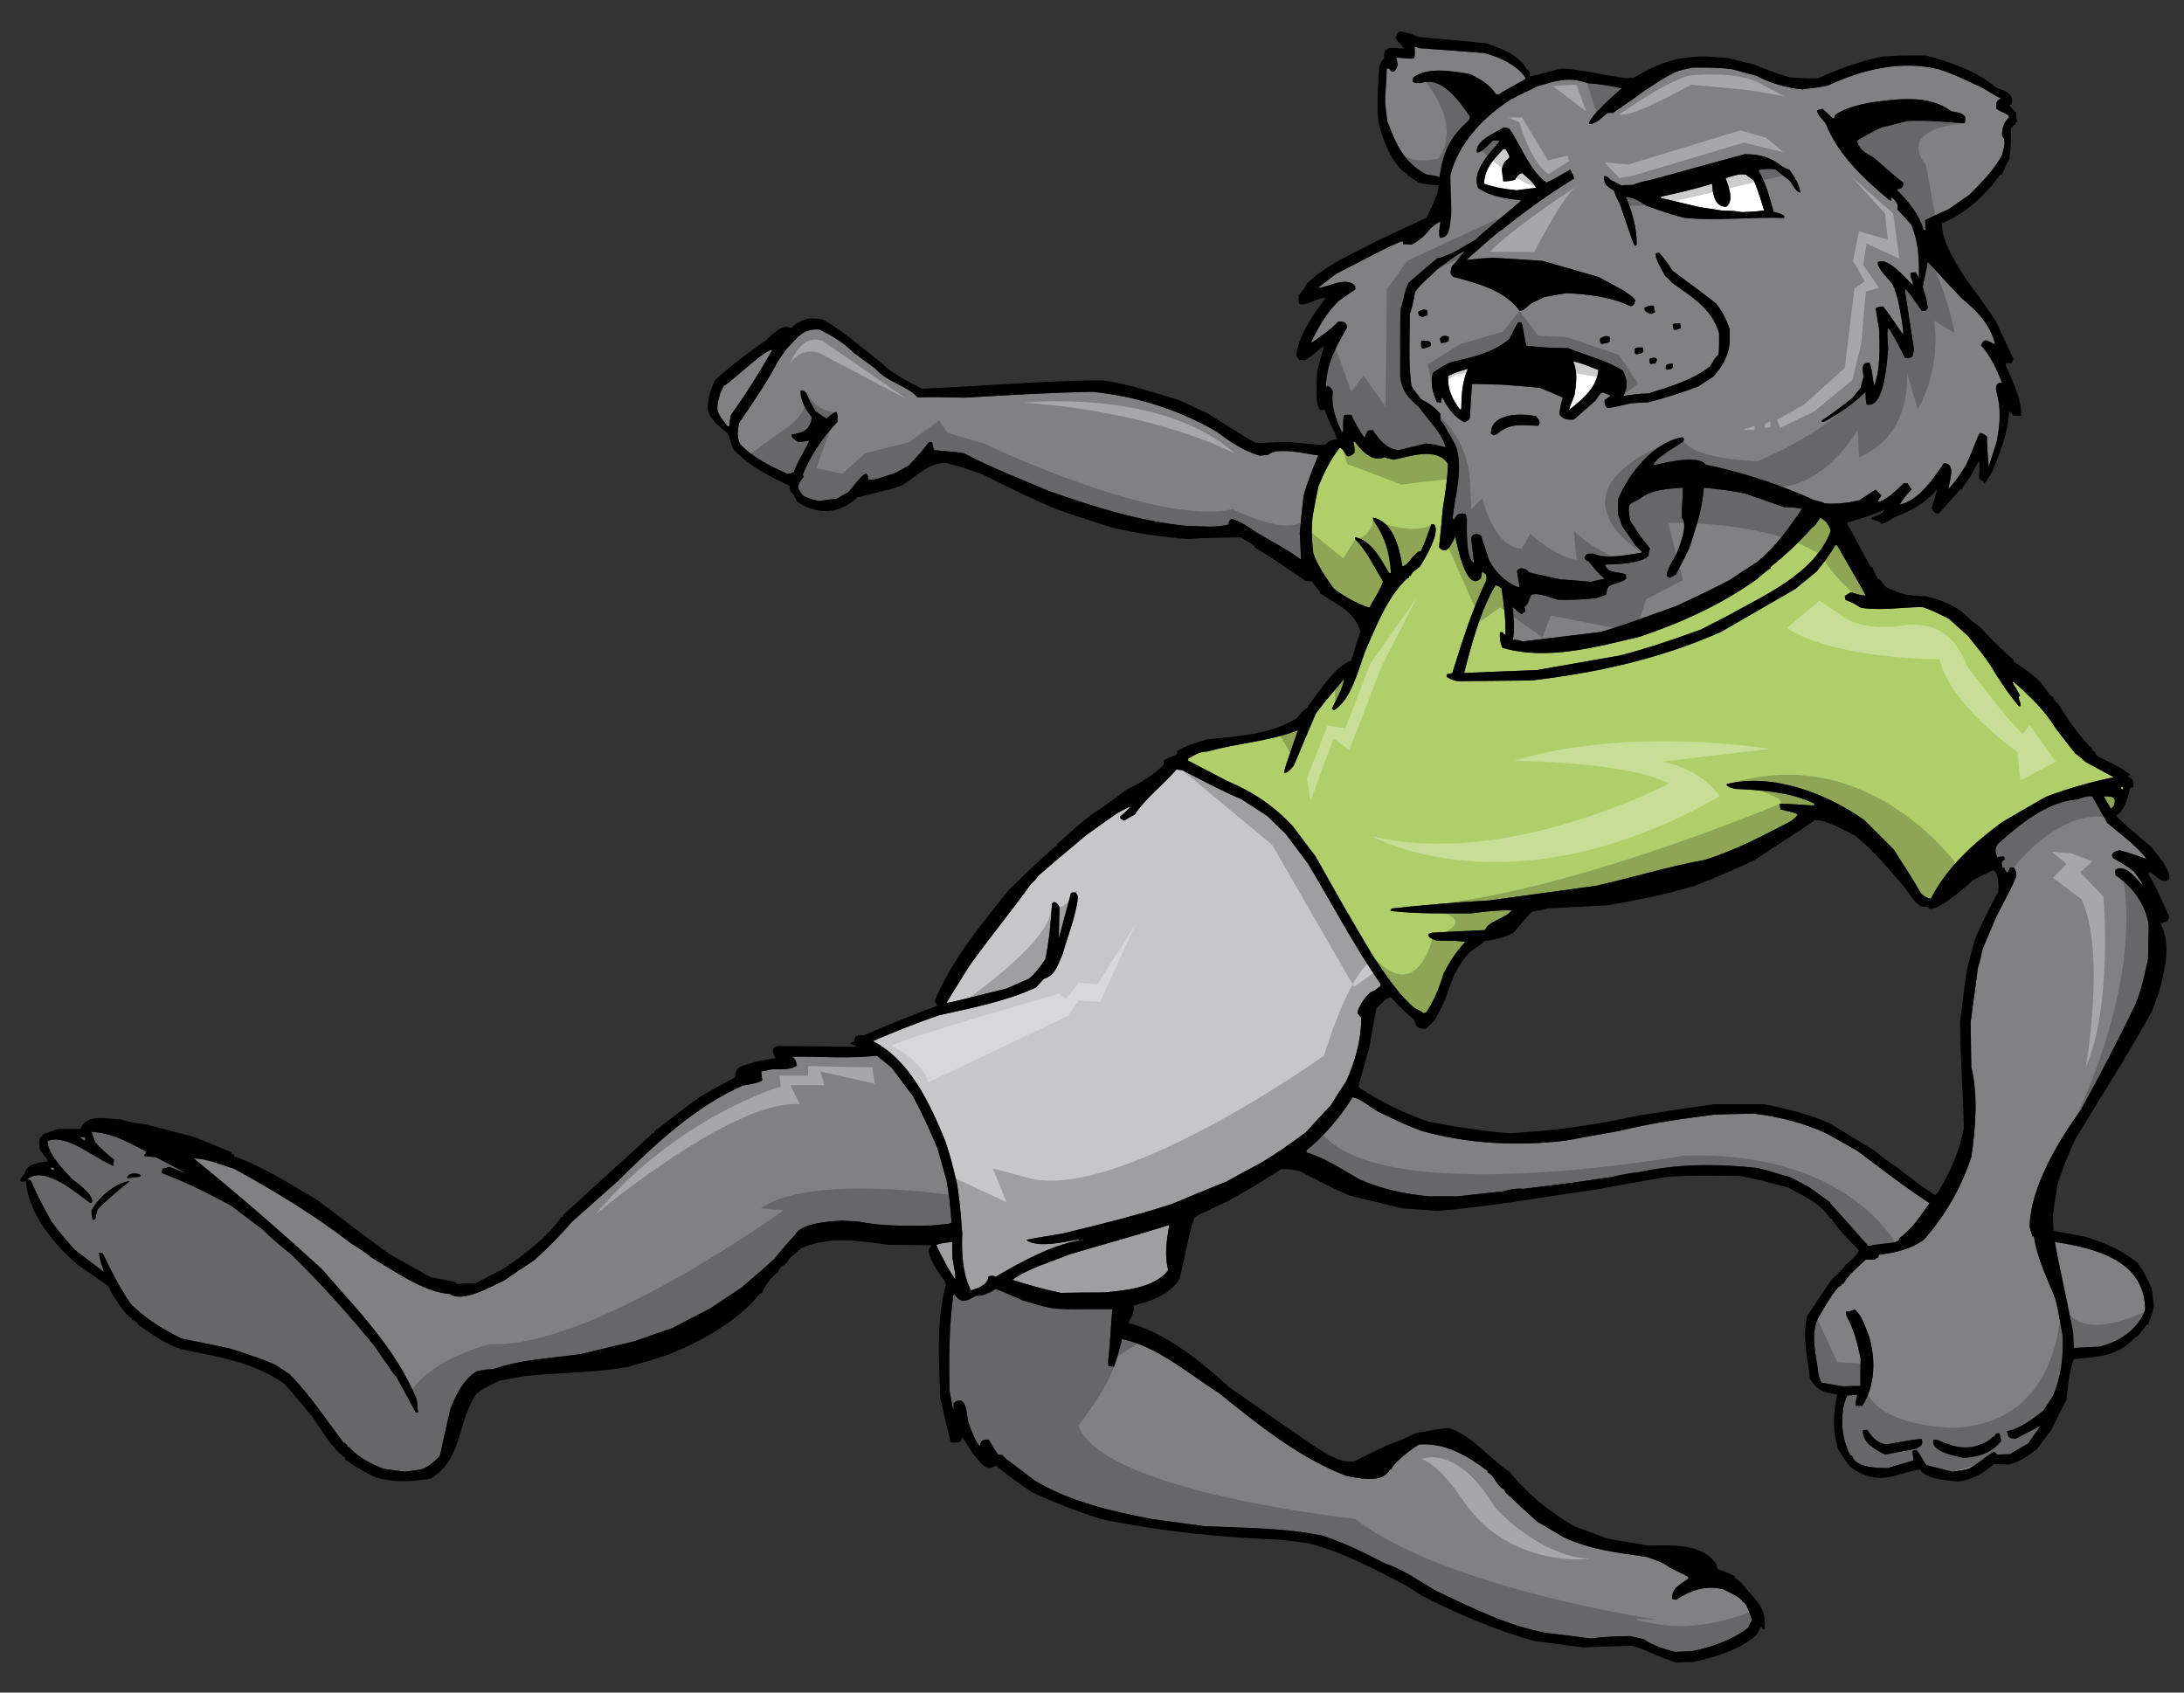 <?xml version="1.0" encoding="utf-8"?>
<!-- Generator: Adobe Illustrator 17.0.0, SVG Export Plug-In . SVG Version: 6.00 Build 0)  -->
<!DOCTYPE svg PUBLIC "-//W3C//DTD SVG 1.1//EN" "http://www.w3.org/Graphics/SVG/1.1/DTD/svg11.dtd">
<svg version="1.1" id="Layer_1" xmlns="http://www.w3.org/2000/svg" xmlns:xlink="http://www.w3.org/1999/xlink" x="0px" y="0px"
	 width="200px" height="155px" viewBox="0 0 200 155" style="enable-background:new 0 0 200 155;" xml:space="preserve">
<rect x="0" y="0" width="200" height="155" fill="#333333" stroke="none"/>
<path id="color3" style="fill:#C6C7C9;" d="M87.479,117.156c-0.699-0.979-1.214-2.065-1.75-3.154
	c0.496-0.156,0.496-0.156,1.462-0.267c0,0.511,0.02,1.022,0.041,1.531C87.5,116.757,87.5,116.757,87.479,117.156z M123.283,99.01
	c0.803-1.754,1.379-3.8,1.379-5.797c-0.123-0.158-0.247-0.289-0.352-0.424c0-0.533,1.01-2.043,1.525-2.043
	c0.184-0.156,0.391-0.311,0.595-0.445c-0.019-0.087-0.019-0.154-0.019-0.221c-2.449-3.51-4.442-7.373-6.666-11.04
	c-0.679-0.912-1.355-1.798-2.014-2.687c-0.556-0.533-1.111-1.065-1.644-1.599c-0.805-0.534-1.606-1.043-2.388-1.556
	c-1.853-0.778-3.64-1.753-5.431-2.664c-0.185-0.023-0.369-0.046-0.532-0.068c-1.173,1.378-2.84,2.622-3.827,4.132
	c-0.329,0.176-0.658,0.354-0.966,0.555c-0.103-0.065-0.207-0.112-0.31-0.157c-0.02-0.088-0.04-0.153-0.061-0.222
	c0.555-0.466,0.555-0.466,0.885-0.844c-0.021-0.066-0.021-0.066-1.111,0.513c-0.987,0.688-1.974,1.376-2.94,2.087
	c-1.44,1.198-2.881,2.421-4.299,3.644c-0.308,0.421-0.308,0.421-0.698,0.777c-1.791,2.508-3.806,4.931-5.595,7.44
	c-0.721,1.133-1.44,2.289-2.14,3.44c0.186,0.023,0.186,0.023,5.533-1.31c0.657-0.31,1.336-0.599,2.016-0.888
	c0.594-0.488,1.047-1.131,1.501-1.777c0.351-1.687,0.515-3.374,0.617-5.132c0.062-0.044,0.123-0.088,0.205-0.132
	c0.249,0.132,0.309,0.156,0.475,0.468c-0.021,0.954-0.043,1.909-0.062,2.886c0.37-1.376,0.739-2.753,1.109-4.133
	c0.083-0.088,0.083-0.088,0.433-0.088c0.062,0.112,0.143,0.246,0.225,0.377c-0.184,1.733-0.944,3.577-1.418,5.267
	c-0.431,0.998-0.679,1.954-1.708,2.265c-0.245,0.268-0.493,0.533-0.74,0.8c-2.797,1.287-5.862,1.866-8.843,2.532
	c-2.057,0.71-4.092,1.511-6.087,2.377c3.353,1.71,5.182,5.618,6.621,9.106c0.534,1.666,0.534,1.666,1.09,3.951
	c0.268,1.869,0.268,1.869,0.474,4.533c-0.062,1.799,0,3.621,0.8,5.242c0.227-0.089,0.474-0.177,0.721-0.246
	c0.473-0.311,0.802-0.398,0.883-1.021c0.268-0.134,0.413-0.043,0.72-0.021c2.323-1.355,4.936-2.799,7.548-3.289
	c0-0.044,0-0.064,0-0.088c-1.254,0.18-3.6,0.822-4.792,0.067c0.266-0.111,0.266-0.111,3.351-0.62
	c3.312-0.803,6.644-1.625,9.893-2.669c1.686-0.71,3.373-1.397,5.08-2.087c1.069-0.599,2.14-1.176,3.229-1.754
	c1.399-0.843,2.717-1.779,4.031-2.755c0.74-0.822,1.5-1.643,2.262-2.443C122.316,100.498,122.79,99.741,123.283,99.01z
	 M97.885,114.891c-1.645,0.689-3.704,1.243-5.183,2.31c1.46,0.467,2.962,0.889,4.444,1.198c1.335-0.022,2.672-0.042,4.029-0.042
	c1.871-0.201,4.483-0.38,5.801-2.023c-0.35-1.442-0.145-2.707,0.103-4.151C104.034,113.135,100.927,113.979,97.885,114.891z"/>
<path id="color2" style="fill:#B0CE69;" d="M193.537,73.865c-0.081,0.066-0.163,0.136-0.225,0.201
	c-0.226-0.38-0.453-0.756-0.657-1.132C193.416,72.91,193.909,72.935,193.537,73.865z M137.865,58.14
	c0.041-1.423-0.164-2.82-0.35-4.242c-0.184-0.134-0.35-0.289-0.576-0.289c-1.377,2.355-2.181,5.353-2.858,8.018
	c2.222-0.088,4.443-0.178,6.665-0.266c2.528-0.444,5.058-0.889,7.608-1.333c2.51-0.644,4.956-1.488,7.404-2.376
	c0.822-0.423,1.645-0.844,2.468-1.268c3.126-1.777,8.022-3.841,9.419-7.772c-0.227-0.668-0.391-0.867-0.945-1.2
	c-0.288,0.378-0.412,0.712-0.782,0.933c-1.151,1.289-2.447,2.532-3.784,3.576c0,0.045,0,0.089,0,0.156
	c-0.185,0.044-0.185,0.044-1.213,0.933c-3.271,2.353-7.056,4.064-10.799,5.309c-3.968,0.933-8.493,2.199-12.545,1
	c-0.227-0.556-0.227-0.8-0.227-1.422c0.104,0,0.207,0,0.31,0.021C137.701,58.074,137.701,58.074,137.865,58.14z M118.41,75.687
	c0.679,0.911,1.356,1.823,2.057,2.73c2.775,4.931,2.775,4.931,5.348,9.267c1.109,1.642,2.222,3.328,3.701,4.618
	c0.74,0.377,0.74,0.377,0.803,0.487c0.082-0.021,0.165-0.045,0.266-0.045c0.721-1.042,1.235-2.332,1.605-3.573
	c0.597-1.157,1.152-2,1.994-2.911c-0.781-0.111-0.781-0.111-2.57-0.111c-0.287-0.089-0.575-0.178-0.781-0.399
	c0-0.09,0-0.155,0-0.224c0.102-0.043,0.206-0.088,0.308-0.111c1.626-0.086,3.251-0.176,4.874-0.242
	c0.186-0.8,1.852-1.043,2.427-1.801c-1.274-0.044-2.447,0.112-3.699,0.268c-2.429,0-4.977,0.066-7.384-0.222
	c-0.021-0.111-0.021-0.111,0.122-0.222c2.941-0.312,5.903-0.578,8.863-0.733c3.252-0.446,6.499-0.889,9.748-1.334
	c3.333-0.733,6.645-1.774,9.995-2.376c2.758-0.844,5.35-2.221,7.918-3.554c0.495-0.399,0.495-0.399,0.618-0.621
	c-0.493-0.268-1.048-0.29-1.584-0.467c-0.02-0.179-0.041-0.333-0.062-0.487c1.071-0.047,2.118,0.13,3.188,0.13
	c-0.02-0.066-0.042-0.13-0.042-0.177c-2.199-1.064-4.83-1.221-7.219-1.333c-0.556-0.153-0.556-0.153-0.78-0.334
	c0-0.041,0-0.087,0.021-0.11c4.132-1.041,9.15,0.866,12.565,3.29c0.905,0.886,1.809,1.798,2.715,2.709
	c1.008,1.622,1.337,2.021,2.508,4.042c0.288,0.245,0.516,0.4,0.885,0.466c1.439-2.886,3.989-5.13,6.458-6.973
	c1.338-0.802,2.695-1.58,4.053-2.354c2.035-0.778,4.113-1.356,6.232-1.803c-0.885-0.487-1.749-0.954-2.613-1.421
	c-0.41-0.397-0.41-0.397-0.904-0.753c-0.596-0.756-1.192-1.512-1.769-2.267c-1.07-1.733-2.345-2.954-3.847-4.265
	c-0.062,0-0.103,0-0.144,0.022c0.638,0.999,0.618,1.111,0.7,1.222c-0.063,0.022-0.104,0.067-0.146,0.111
	c0.064,0.311,0.206,0.511,0.206,0.821c-0.061,0-0.102,0.023-0.143,0.044c-1.049-1.22-1.894-2.554-2.738-3.93
	c-0.596-0.845-0.596-0.845-1.973-2.555c-0.575-0.511-1.152-1.021-1.707-1.532c-1.604-0.8-1.604-0.8-2.447-1.087
	c-1.747,0.021-3.948,0.354-5.634,0.065c-0.721-0.444-0.721-0.444-1.399-0.711c-0.021-0.132-0.041-0.245-0.062-0.355
	c0.186-0.133,0.369-0.245,0.557-0.355c0.43,0.134,0.884,0.311,1.335,0.311c0.021-0.065,0.021-0.065-2.591-4.599
	c-0.062-0.02-0.124-0.02-0.165-0.02c-0.514,0.843-1.089,1.665-1.727,2.419c-0.658,0.534-1.315,1.067-1.955,1.6
	c-2.283,1.31-4.544,2.621-6.808,3.932c-5.593,2.466-11.332,3.731-17.357,4.442c-2.262,0.023-4.523,0.044-6.767,0.066
	c-0.575-0.155-0.575-0.155-0.986-0.4c0-0.088,0-0.154,0-0.222c0.164-0.044,0.33-0.089,0.514-0.111
	c0.904-2.887,1.81-5.796,3.126-8.507c0.041-0.444,0-0.578-0.392-0.777c-0.04,0.178-0.082,0.377-0.103,0.577
	c-1.337,1.444-2.221-3.154-2.344-3.819c-0.308,0.554-0.739,1.822-1.48,1.021c-0.021-0.288,0.123-1.11,0.329-3.62
	c0.227-1.354,0.431-2.688,0.472-4.044c-1.048-1.62-3.598-0.644-4.998-0.376c-0.286-0.089-0.573-0.156-0.862-0.222
	c-0.988,0.489-2.077-0.6-2.633-1.401c-0.062-0.021-0.122-0.044-0.164-0.044c0.103,0.601,0.103,0.601,0.103,1.022
	c-0.969,0.867-0.679-0.222-1.355-0.465c-0.864,1.11-1.4,2.198-1.954,3.532c-0.188,0.911-0.372,1.842-0.535,2.775
	c-0.125,1.2-0.081,2.176,0.062,3.354c0.39,1.177,1.172,2.221,1.851,3.221c1.049,0.798,2.078,1.376,3.289,1.776
	c0.207-0.422,1.234-2.02,1.234-2.443c-0.761-1.222-1.523-2.842-2.529-3.82c-0.021-0.067-0.021-0.135-0.021-0.2
	c1.481,0.311,2.344,1.954,3.105,3.265c0.062,0.023,0.124,0.045,0.187,0.066c-0.104-1.888-0.558-3.397-1.627-4.886
	c-0.019-0.088-0.019-0.154-0.019-0.222c1.83,0.31,2.427,2.777,2.691,4.465c0.7-0.178,0.947-1.266,1.709-1.422
	c0.432-0.999,0.432-0.999,0.946-2.444c0.083,0,0.164,0,0.267,0.023c0.576,0.778-0.885,3.155-1.315,3.843
	c-0.205,0.222-0.822,0.533-0.822,0.843c-0.063,0-0.124,0.022-0.166,0.046c-0.02,0.043-0.04,0.11-0.04,0.176
	c-0.063,0-0.124,0.022-0.166,0.045c-1.808,1.71-2.837,4.419-3.846,6.708c-0.616,1.689-1.253,4.375-2.837,5.353
	c-0.062-0.045-0.123-0.089-0.185-0.133c0.287-0.687,1.09-1.999,1.09-2.709c-1.769,2.087-1.769,2.087-2.571,3.154
	c-0.678,1.576-1.336,3.152-1.998,4.729c-0.286,0.311-0.489,0.688-0.902,0.688c0.084-0.487,0.084-0.487,1.276-3.907
	c-2.675,1.044-5.573,1.176-8.309,1.955c-0.699,0-1.154,0.31-1.771,0.666c0,0.044,0,0.089,0,0.155
	c1.194,0.623,2.389,1.244,3.58,1.865C114.688,72.489,116.642,73.777,118.41,75.687z M194.424,72.289c0-0.088,0-0.156,0-0.222
	c-0.084,0-0.145,0-0.206,0c0.021,0.065,0.04,0.134,0.062,0.222C194.32,72.289,194.361,72.289,194.424,72.289z"/>
<path id="color1" style="fill:#808183;" d="M7.805,104.495c-0.185-0.111-0.35-0.222-0.515-0.333c0.165-0.023,0.33-0.045,0.515-0.045
	C7.805,104.229,7.805,104.362,7.805,104.495z M66.275,35.351c-0.103,0.2-0.207,0.423-0.309,0.644
	c-0.514,1.689-0.309,1.754,0.659,3.045c0.041,0,0.08,0,0.143,0c0.043-0.357,0.104-0.711,0.165-1.044
	c1.378-1.889,2.613-3.888,3.785-5.932C70.245,31.82,66.953,34.996,66.275,35.351z M139.325,56.252
	c-0.391-0.245-0.657-0.6-0.801-0.665c0.081,0.976,0.204,2.021,0.02,2.998c0.473,0.021,0.473,0.021,0.883,0.155
	c2.365-0.289,4.752-0.577,7.138-0.866c2.345-0.666,4.648-1.577,6.93-2.375c2.531-1.179,2.531-1.179,4.854-2.356
	c0.863-0.578,1.728-1.155,2.613-1.71c1.666-1.42,2.798-2.975,4.053-4.841c-0.556-0.089-0.967-0.179-1.522-0.112
	c-1.215-0.421-2.429-0.843-3.62-1.265c-1.255-0.289-2.573-0.422-3.846-0.556c-0.124,1.955-0.74,3.709-1.336,5.552
	c-0.701,1.489-1.153,2.178-1.195,2.377c-0.206,0.111-0.411,0.222-0.596,0.333c-0.082-0.066-0.164-0.111-0.247-0.154
	c-0.102-0.511,0.637-1.577,0.865-2.023c0.267-0.709,1.09-2.598,0.513-3.309c-0.061-0.91,0.084-1.843,0.084-2.776
	c-1.297,0.11-2.859,0.133-3.95,1.021c-1.09,0.578-1.109,0.356-0.904,1.955c0.862,1.356,0.862,1.356,1.851,2.622
	c-0.104,0.134-0.104,0.134-0.144,0.645c-0.679,0.732-3.004,0.777-3.991,0.799c0.227,0.865,1.317,0.622,1.913,0.911
	c0,0.111,0.021,0.222,0.041,0.355c-0.617,0.668-1.851,0.245-1.809,1.4c-0.082,0.112-0.082,0.112-0.904,0.4
	c-1.194,0.133-2.367,0.199-3.561,0.155c-0.554-0.133-2.034-0.8-2.487-0.377c-0.164,0.489-0.228,0.778-0.596,1.066
	c0.103,0.155,0.103,0.155,0.082,0.399C139.531,56.076,139.428,56.163,139.325,56.252z M122.873,39.572
	c-0.557-1.266-0.987-2.288-0.824-3.733c-0.144-0.289-0.144-0.289-0.412-0.489c-0.08,0.022-0.162,0.045-0.224,0.068
	c0.103-2.244,0.863-3.51,1.932-5.42c0-0.534-0.41-0.558-0.78-0.558c-0.679,0.734-1.584,1.312-2.364,1.889c-0.063,0-0.104,0-0.146,0
	c0.761-1.487,1.379-2.642,2.531-3.776c0.49-0.354,1.008-0.71,1.521-1.043c0-0.111,0-0.222,0-0.312
	c-0.78-0.932-2.47,0.09-3.434,0.178c0.555-0.444,1.108-0.867,1.665-1.287c4.628-2.399,4.628-2.399,5.943-2.977
	c0.062,0,0.143,0,0.227,0.023c-0.021,0.067-0.021,0.131-0.021,0.222c0.247,0,0.515,0.021,0.782,0.043
	c0.68-0.353,1.295-0.888,1.769-1.532c0.699-0.534,0.699-0.534,0.863-0.556c-0.04,0.445-0.206,1.021-0.04,1.467
	c0.965,0,0.862-1.111,1.027-2.021c0.04-1.244-0.081-2.466-0.081-3.688c0.78-3.065,3.145-5.442,5.594-6.997
	c0.8-0.4,1.604-0.8,2.405-1.178c1.625-0.488,2.9-0.91,4.525-0.287c1.439,0.132,1.439,0.132,3.187,0.465
	c-0.206,0.178-3.208,2.777-2.98,3.288c0.637,0,1.188-0.622,1.663-1.021c0.165,0,0.33,0,0.515,0c0.246-0.222,1.275-0.844,2.962-2.088
	c1.069-0.689,1.85-1.266,3.002-1.755c0.434-0.111,0.864-0.222,1.298-0.31c1.212,0,2.446-0.022,3.658,0.155
	c0.741,0.2,1.481,0.399,2.221,0.6c1.255,0.689,2.86,1.132,4.279,1.244c0.145-0.09,0.926-0.067,2.24-0.356
	c3.229-1.488,6.684-2.333,10.181-1.488c1.419,0.467,2.776,1.132,4.135,1.777c1.048,0.665,1.048,0.665,1.543,0.888
	c-0.474,0.267-0.433,0.377-0.433,0.933c0.37,0.29,0.782,0.377,1.152,0.644c0,0.067,0,0.134,0,0.2c-0.494,0.445-0.617,1-0.617,1.665
	c0.453,0.423,0.123,1.156,0,1.732c-0.698,1.377-1.954,2.6-3.004,3.665c-0.617,0.422-1.233,0.844-1.851,1.288
	c-0.741,0.335-1.48,0.667-2.198,1.022c0,0.223,0.061,0.267,0.039,0.957c-0.063-0.046-0.123-0.089-0.184-0.111
	c-0.432-1.423-1.379-2.556-2.386-3.554c0-0.045,0-0.09,0-0.134c0.391-0.045,0.534-0.133,0.534-0.599
	c-0.988-0.711-1.873-1.622-2.84-2.377c-0.636-0.311-1.232-0.689-1.397-1.465c0.741-0.445,1.46-0.845,2.243-1.201
	c0.799-0.199,1.603-0.398,2.426-0.6c1.727-0.066,3.435,0.066,5.161,0.223c0.083-0.111,0.083-0.111,0.083-0.622
	c-0.37-0.4-0.782-0.379-1.275-0.488c-2.14-1.578-4.958-1.111-7.383-0.801c-1.048,0.2-2.345,0.489-3.249,1.133
	c-0.083,0.267-0.083,0.267-0.206,0.334c-0.329-0.311-0.638-0.601-0.945-0.889c-0.187,0.045-0.35,0.088-0.516,0.133
	c0,0.401,0.555,0.888,0.782,1.178c1.13,2.908,3.598,5.175,5.86,7.063c0.061,0,0.125,0,0.186,0.021
	c-0.02-0.088-0.041-0.154-0.041-0.221c0.041-0.023,0.082-0.023,0.146-0.023c0.368,0.401,0.492,0.467,0.432,1.067
	c0.41,0.444,0.842,0.911,1.274,1.376c0.68,1.71,0.7,3.022,0.7,4.865c-0.104-0.178-0.207-0.333-0.31-0.487
	c-0.165,0-0.309,0.021-0.453,0.043c-0.082,0.444,0.268,0.821,0.186,1.133c-0.495-0.488-2.346-2.709-3.209-2.09
	c0,0.601,1.029,1.556,1.38,2.022c0.574,1.267,0.76,2.867,0.966,4.243c-0.021,0.11-0.021,0.223-0.021,0.354
	c-1.295-1.909-1.295-1.909-1.83-2.574c-0.288,0-0.411,0.02-0.679,0.154c0.102,0.644,0.206,1.311,0.329,1.976
	c0.04,1.667,0.123,3.531-0.45,5.109c-0.189-0.556-0.189-1.776-0.475-2.089c-0.802,0-0.557,0.622-0.515,1.311
	c-0.102,0.333-0.184,0.666-0.267,1.001c-0.247,0.288-0.495,0.599-0.741,0.911c-1.871,1.443-1.871,1.443-2.839,2.087
	c0,0.023,0,0.066,0,0.111c0.083-0.021,0.165-0.021,0.268-0.021c1.4-0.778,2.612-1.601,3.764-2.733
	c0.021,0.756,0.021,0.756,0.105,1.155c1.663,0.445,1.868-4.153,1.972-5.108c0-0.446-0.185-1.556,0.021-1.911
	c0.576,0.867,1.049,1.821,1.521,2.755c0.741,0,0.681,0,0.823-0.779c-0.843-5.395-0.843-5.395-0.823-5.596
	c0.556,0.644,1.05,1.355,1.522,2.066c0.105,0,0.227,0,0.35,0c0.062-0.09,0.145-0.178,0.226-0.268
	c-0.204-1.087-0.204-1.087-0.471-1.888c0.038-0.444,0.328-1.443,0.451-2.31c0.123,0.044,1.563,1.734,3.106,3.31
	c1.336,1.109,2.631,2.354,3.064,4.221c-0.616-0.222-0.927-0.732-1.296,0.088c0.863,0.934,1.461,2.201,1.912,3.421
	c-0.473,0-0.576,0.267-0.514,0.733c0.454,1.642,0.37,2.909,0.063,4.598c-0.246,0.777-0.493,1.554-0.741,2.354
	c-0.102-0.934-0.163-1.822-0.163-2.756c-0.248-0.154-0.35-0.309-0.66-0.309c-0.144,0.155-0.698,1.71-1.254,2.91
	c-0.493,0.8-1.009,1.555-1.625,2.221c0.085-0.733,0.742-2.376-0.411-2.376c-0.987,1.466-2.302,3.42-4.072,3.798
	c0.639-0.91,0.639-0.91,1.112-1.378c-0.125-0.199-0.249-0.398-0.371-0.576c-0.123,0-0.247,0-0.351,0
	c-0.391,0.399-1.892,1.843-2.386,1.664c0.104-0.201,0.227-0.377,0.352-0.554c-0.188-0.178-0.371-0.355-0.536-0.534
	c-0.493,0.312-0.988,0.646-1.48,0.978c-1.11,0.245-2.057,0.356-3.167,0.289c-0.268-0.134-0.268-0.134-0.988-0.312
	c-3.146-1.422-6.581-2.553-9.933-3.243c-0.597-0.977-3.99-0.111-4.752,0.045c0-0.578,2.119-1.732,2.653-2.132
	c0.104-0.156,0.104-0.156,0.104-0.311c-0.061-0.045-0.104-0.089-0.145-0.111c-2.593,0.465-4.875,3.221-5.883,5.708
	c0,0.443,0,0.888,0,1.333c0.125,0.354,0.247,0.711,0.372,1.088c0.411,0.577,0.824,1.178,1.233,1.776
	c0.597,0.601,0.597,0.601,0.576,0.668c-1.378,0.198-3.086,0.621-4.422,0.088c-0.432,0-0.639-0.067-0.845,0.377
	c0.083,0.2,0.228,0.267,0.413,0.355c0.452,0.556,0.904,1.178,1.48,1.556c-0.431,0.087-0.864,0.178-1.294,0.29
	c-0.926-0.091-1.852-0.155-2.777-0.223c-2.715-0.578-2.715-0.578-2.899-0.667c-0.227-0.333-0.904-0.533-1.09-0.067
	c0.082,0.468,0.163,0.957,0.246,1.444c-0.061,0-0.104,0-0.144,0c-1.069-0.377-2.098-1.376-2.653-2.465
	c-0.247-0.755-0.493-1.511-0.741-2.265c-0.349-0.179-0.76-0.222-0.904,0.244c0.082,0.756,0.166,1.511,0.268,2.265
	c-0.781-0.266-0.657-3.33-0.657-4.063c-0.043-0.156-0.081-0.29-0.124-0.423c-0.598-0.089-0.741-0.022-1.05,0.511
	c-0.061-0.022-0.103-0.044-0.143-0.067c0.226-2.131,1.028-4.619,0.287-6.73c-0.391-0.689-0.78-1.376-1.172-2.044
	c-0.309-0.266-0.248-0.399-0.206-0.8c-0.494-0.622-1.109-1.021-1.789-1.377c-0.741-0.954-0.741-0.954-0.884-1.243
	c-0.289-2.108-0.146-4.375-0.146-6.507c0.289-0.956,0.289-0.956,0.474-2.043c0.494-0.756,1.357-1.378,1.976-2.046
	c0,0,2.304-1.775,2.571-1.688c-0.411,0.443-0.74,0.955-1.173,1.355c-0.083,0.445-0.267,0.688,0.145,0.977
	c2.077,0.556,4.689,1.199,6.066,3.111c0.37,0,0.74-0.444,1.028-0.667c0.413-0.2,0.823-0.401,1.233-0.6
	c0.68-0.135,1.357-0.245,2.037-0.356c1.952,0.111,4.031,0.311,5.84,1.2c0.35-0.022,0.35-0.266,0.453-0.535
	c-0.166-0.355-0.698-0.599-1.008-0.864c-0.782-0.423-1.564-0.846-2.324-1.267c-1.728-0.51-3.456-1-5.161-1.488
	c-1.543-0.111-3.066-0.201-4.588-0.289c-1.357,0.067-2.24,0.222-2.364,0.178c2.899-2.554,2.899-2.554,3.23-2.731
	c2.117-1.711,4.298-3.287,6.6-4.687c0-0.312-0.246-0.533-0.328-0.844c-1.398,0.822-1.398,0.822-2.181,1.2
	c-1.544-1.044-2.323-3.377-3.395-4.909c-0.328-0.134-0.328-0.134-0.533-0.134c-0.699,0.466-2.653,1.178-2.447,2.288
	c0.493,0,1.089-0.755,1.46-1.087c0.186,0,0.37,0,0.556,0c0,0.044,0,0.087,0,0.132c-0.782,0.955-2.591,2.709-1.892,4.221
	c1.213,0.821,2.528,0.933,3.947,1.131c-3.947,3.31-3.947,3.31-4.11,3.532c-1.134,0.645-2.367,1.511-3.622,1.778
	c-0.866,0.732-1.729,1.466-2.591,2.221c-0.41,0.711-0.434,1.555-0.721,2.332c-0.062,0.732-0.062,0.732-0.062,6.285
	c0.204,1.4,0.762,1.934,1.747,2.798c0.7,1.045,2.161,2.422,2.408,3.665c-0.617-0.2-1.174-0.289-1.791-0.355
	c-0.82,0.201-1.645,0.399-2.467,0.6c-1.009,0-1.872-0.977-2.406-1.844c-0.144,0.023-0.287,0.043-0.432,0.067
	c-0.206,0.332-0.206,0.332-0.309,0.665c-0.493-0.689-0.864-1.332-1.215-2.109c-0.534-0.023-0.534-0.023-0.68,0.065
	c-0.079,0.333-0.079,0.333-0.079,1.466C122.956,39.526,122.913,39.55,122.873,39.572z M149.793,32.44
	c0.289-0.021,0.495-0.021,0.7-0.244c0-0.288,0-0.288-0.062-0.377c-0.535,0-0.535,0-0.739,0.11
	C149.671,32.153,149.649,32.285,149.793,32.44z M146.523,30.997c0,0.333,0,0.333,0.104,0.488c0.494-0.044,0.494-0.044,0.782-0.198
	c0-0.155,0-0.29,0-0.422C147.142,30.665,146.771,30.843,146.523,30.997z M131.841,31.042c0.039,0.111,0.081,0.245,0.121,0.378
	c0.516-0.067,0.516-0.067,0.701-0.201c0-0.133,0-0.244,0.02-0.355C132.334,30.665,132.047,30.709,131.841,31.042z M130.256,29.044
	c0.165-0.067,0.328-0.133,0.494-0.201c-0.023-0.155-0.041-0.288-0.062-0.423c-0.288-0.155-0.556-0.021-0.824,0.135
	c0.022,0.111,0.042,0.222,0.063,0.333C130.03,28.931,130.133,28.976,130.256,29.044z M130.153,31.219
	c-0.02,0.245-0.061,0.534,0.103,0.711c0.557-0.133,0.557-0.133,0.76-0.267C131.184,31.108,130.44,31.198,130.153,31.219z
	 M140.642,38.106c-1.192-0.245-4.112-0.357-4.112,1.599c0.061,0.043,0.143,0.089,0.226,0.155c0.102-0.044,0.206-0.066,0.31-0.088
	c1.212-1.088,2.261-0.821,3.804-0.777C141.156,38.617,140.849,38.371,140.642,38.106z M158.392,30.13
	c-0.289-0.844-0.681-1.643-1.234-2.331c-1.851-1.466-2.2-1.644-4.011-3.021c-0.411-0.666-0.411-0.666-1.193-1.621
	c-0.122,0-0.227,0.021-0.328,0.043c-0.146,0.4,0.74,1.799,0.863,2.088c0.268,0.2,0.268,0.2,0.617,0.6
	c1.808,1.311,3.64,2.309,4.319,4.641c0,1.599,0,1.599-0.083,1.977c-0.309,0.245-0.493,0.69-0.739,1.043
	c-1.645,1.288-3.744,1.888-5.676,2.488c-0.784,0-1.524,0.113-2.285,0.224c0.474-0.778,0.371-1.556-0.021-2.311
	c-1.5-0.977-3.371-1.376-4.995-2.065c-1.277-0.022-2.572-0.066-3.848-0.222c-0.205-0.71-0.226-1.444-0.453-2.132
	c-0.102,0-0.204,0-0.308,0c-0.391,0.622-0.516,1.045-0.823,1.532c-1.624,1.355-3.436,1.623-5.408,2.134
	c-0.618,0.309-0.618,0.309-1.543,0.909c-0.31,0.778-0.042,1.999,0.35,2.711c0.124,0.021,0.248,0.043,0.369,0.066
	c0.042-0.4,0.042-0.4,0.124-0.467c0.535,0.978,1.027,1.733,1.995,2.245c0.268-0.089,0.369-0.112,0.515-0.355
	c0.061-1.045,0.123-2.089,0.205-3.111c0.084-0.044,0.084-0.044,2.633,0.024c1.172,0.088,2.365,0.178,3.559,0.289
	c0.699,0.288,1.397,0.576,2.118,0.887c-0.146,0.557-0.288,0.978-0.288,1.532c0.227,0.512,0.863,0.534,1.315,0.49
	c0.658-0.578,1.316-1.156,1.974-1.734c0.616-0.931,0.475-0.843,1.38-0.443c-0.186,0.134-0.37,0.267-0.556,0.4
	c0,0.333,0.02,0.443,0.206,0.71c0.41,0,0.41,0,2.24-0.421c0.515-0.044,1.03-0.067,1.564-0.089c1.542-0.398,3.105-0.889,4.607-1.466
	c0.451-0.309,0.903-0.599,1.355-0.887c0.783-0.912,1.317-1.733,1.482-3.001C158.392,31.021,158.392,30.577,158.392,30.13z
	 M151.563,28.598c-0.041-0.199-0.083-0.399-0.124-0.6c-0.39-0.043-0.492,0.023-0.842,0.179c-0.042,0.421,0.33,0.466,0.638,0.577
	C151.337,28.688,151.438,28.643,151.563,28.598z M151.049,32.864c0,0.334,0,0.334,0.103,0.466c0.143-0.022,0.287-0.044,0.432-0.044
	C151.995,32.708,151.42,32.664,151.049,32.864z M153.167,33.308c-0.247,0-0.391,0-0.597,0.134c-0.02,0.109-0.042,0.221-0.042,0.333
	c0.042,0.022,0.083,0.045,0.145,0.089C153.044,33.774,153.311,33.774,153.167,33.308z M153.351,30.22
	c0.227-0.022,0.393-0.066,0.577-0.2c-0.02-0.156-0.042-0.288-0.063-0.423c-0.472,0-0.472,0-0.678,0.112
	C153.188,29.976,153.188,30.043,153.351,30.22z M146.874,16.118c0,0.82,0.308,0.931,0.946,1.375
	c0.143,0.467,0.143,0.467,0.555,1.289c1.089,3.22,1.089,3.22,1.337,3.754c0.041-0.045,0.103-0.09,0.163-0.111
	c0.043-1.511-0.411-2.999-0.965-4.354c0.698-0.044,1.295,0.423,1.872,0.778c2.344,0.821,2.344,0.821,3.515,1.11
	c3.023,0.289,6.069-0.111,9.091,0c0-0.066,0-0.133,0-0.199c-0.308-0.179-0.616-0.312-0.966-0.358
	c-0.369-1.288-0.679-2.62-1.378-3.73c0.02-0.045,0.062-0.089,0.103-0.134c0.987-0.089,0.987-0.089,1.44-0.022
	c0.432,0.333,0.863,0.689,1.315,1.045c0.269,0.377,0.535,0.976,0.966,1.088c-0.102-0.823-0.534-1.401-0.986-2.09
	c-0.205-0.087-0.411-0.176-0.597-0.265c-1.13-0.911-2.118-1.177-3.516-1.177c-2.881,0.778-5.758,1.578-8.64,2.376
	c-0.597,0.088-1.09,0.245-1.644,0.445c-0.741,0-0.741,0-0.946,0.066c-0.35-0.177-0.699-0.356-1.049-0.532
	C147.284,16.249,147.182,16.118,146.874,16.118z M116.126,41.66c-0.266,0.023-0.513,0.043-0.76,0.067
	c-1.439-0.401-2.756-1.29-3.95-2.2c-3.516-2.042-7.403-3.243-11.372-3.643c-3.907,0.066-7.815,0.312-11.724,0.533
	c-3.905-0.088-3.947-0.022-4.274-0.022c-1.031-1.11-2.799-1.378-3.89-2.642c-0.658-0.489-1.315-0.956-1.953-1.422
	c-0.968-0.977-1.953-1.554-3.147-2.154c-1.562-0.111-1.994,0.711-3.105,1.866c-0.248,0.355-0.493,0.71-0.741,1.088
	c-1.008,1.955-2.324,3.821-3.538,5.619c-0.123,0.689-0.204,1.243,0.084,1.889c1.213,1.31,2.796,2.043,4.359,2.753
	c0.267-0.021,0.267-0.021,0.575-0.177c0.268-0.667,0.268-0.667,1.441-2.865c-0.144-0.023-0.597,0.131-1.05,0.131
	c-0.206-0.176-0.616-0.354-0.616-0.687c1.048-0.155,1.747-0.379,1.871-1.6c-0.555-0.688-1.029-1.487-1.029-2.42
	c0.247-0.067,0.351,0.066,0.536,0.221c0.288,0.712,0.288,0.712,0.843,1.667c0.329,0.223,0.658,0.444,0.986,0.667
	c0.329-0.245,0.556-0.512,0.946-0.6c0.122,0.289,0.062,0.6,0.062,0.91c-1.296,1.4-2.448,2.998-3.166,4.843
	c0.021,0.044,0.04,0.11,0.082,0.177c-0.638,0.845-0.66,0.979,0,1.779c0.679,0.286,0.679,0.286,1.398,0.442
	c0.556-0.089,1.11-0.156,1.665-0.222c0.33-0.2,0.658-0.398,1.008-0.577c0.453-0.422,1.111-1.555,1.666-1.71
	c0.143,0.155,0.185,0.311,0.206,0.555c0.307,0.156,2.057-0.488,2.508-0.644c0.392-0.223,0.782-0.445,1.192-0.667
	c1.092-1.178,1.092-1.178,1.832-2.134c0.081,0,0.185,0,0.288,0.023c0.04,0.224,0.102,0.467,0.164,0.712
	c0.924,0.11,1.851,0.133,2.756,0.288c2.448,1.31,5.142,2.333,7.671,3.421c4.216,1.487,8.392,2.821,12.811,3.242
	c1.153,0,2.677,0.2,3.786-0.156c-0.103-0.244,0.082-0.399,0.247-0.511c0.863,0.312,1.479,0.688,2.241,1.243
	c1.377,0.823,2.817,1.534,4.114,2.51c-0.042-0.82-0.085-1.642-0.124-2.442c0.103-1.134,0.226-2.266,0.349-3.399
	c0.351-1.289,0.843-2.488,1.337-3.71C119.705,41.593,116.95,40.882,116.126,41.66z M173.508,113.78
	c0.247-0.134,0.39-0.112,0.453-0.423c1.13-0.799,1.931-2.044,2.734-3.176c-2.243-1.465-4.441-3.153-6.582-4.774
	c-0.967-0.557-1.933-1.091-2.879-1.623c-2.118-0.977-4.318-1.511-6.622-1.8c-1.213,0.024-2.427,0.046-3.64,0.09
	c-2.901,0.377-5.801,0.777-8.638,1.489c-1.648,0.289-3.29,0.575-4.938,0.888c-4.4,0.532-8.925,0.313-13.223-0.888
	c-1.544-0.6-1.544-0.6-4.011-1.778c-0.556-0.332-1.729-1.287-2.304-1.287c-1.11,1.8-2.611,3.554-4.217,4.84c0,0.069,0,0.135,0,0.202
	c1.686,0.465,3.353,1.621,4.896,2.486c2.076,0.889,4.092,1.311,6.313,1.533c0.864,0,1.727,0,2.611,0
	c1.358-0.155,2.735-0.311,4.113-0.444c0.681-0.178,1.192-0.311,1.893-0.244c4.216-0.511,4.216-0.511,8.123-1.087
	c0.844-0.201,1.667-0.357,2.529-0.447c3.58-0.775,7.198-0.775,10.819-0.376c1.234,0.289,2.077,0.622,2.961,0.823
	c0.576,0.287,1.153,0.599,1.728,0.909c0.639,0.444,1.276,0.912,1.913,1.377c0.163,0.288,0.33,0.378,3.557,4.042
	C172.006,113.913,172.314,113.935,173.508,113.78z M134.45,11.073c0.146-0.221,0.146-0.221,0.146-0.421
	c-0.966-1.378-2.549-3.731-4.504-3.042c-0.556-0.023-0.556-0.023-0.7-0.112c0-0.133,0-0.267,0-0.377
	c1.297-1.044,3.743-0.6,5.225-0.333c0.926,0.444,1.789,0.932,2.386,1.844c0.104,0,0.205,0,0.308,0
	c0.124-0.135,0.124-0.135,2.427-1.422c-0.697-1.244-2.591-2.065-3.865-2.354c-1.976-0.155-3.949-0.311-5.904-0.444
	c-0.142-0.067-0.287-0.112-0.431-0.155c0.02,0.398,0.063,0.755-0.043,1.11c-0.554,0.022-0.965-0.067-1.643-0.089
	c0.204,0.645,0.204,0.844-0.206,1.289c-0.082,0-0.144,0-0.204,0c-0.083-0.112-0.167-0.201-0.249-0.29c-0.083,0-0.144,0-0.206,0
	c0,1.11-0.144,2.155-0.144,3.154c0.062,0.555,0.124,1.111,0.206,1.689c0.821,2.155,1.52,3.753,3.536,4.842
	c0.968,0.157,0.968,0.157,1.235,0.265C132.168,13.94,132.704,12.651,134.45,11.073z M189.897,123.439
	c0.762-0.041,1.544-0.086,2.324-0.108c1.688-0.379,3.6-1.555,4.218-3.377c0-4.688-4.896-5.687-8.27-6.219
	c0.309,1.777,0.865,4.153,1.688,8.308C189.857,122.509,189.879,122.976,189.897,123.439z M4.657,106.938c0,0.047,0,0.091,0,0.135
	c0.083,0.021,0.166,0.045,0.269,0.089c0-0.067,0-0.133,0.02-0.177C4.823,106.894,4.823,106.894,4.657,106.938z M102.019,125.153
	c-0.186-0.022-0.349-0.046-0.514-0.046c-0.021-0.199-0.021-0.376-0.021-0.556c0.145-0.889,0.268-3.842,0.392-4.663
	c-3.908,0.021-3.908,0.021-5.285-0.046c-0.884-0.154-0.884-0.154-2.879-0.734c-2.202-0.974-2.202-0.974-2.532-1.041
	c-0.679,0.355-1.049,0.599-1.789,0.599c-0.945,0.489-1.315,0.801-1.995-0.155c-0.04,0.025-0.082,0.066-0.102,0.11
	c-0.391,2.866-0.391,5.776-0.35,8.662c0.103,0.578,0.207,1.178,0.329,1.777c0.061,0,0.061,0,0.061-0.576
	c1.133-0.912,1.194,0.954,1.337,1.776c0.146,0.4,0.783,2.132,1.091,2.132c0-0.512,0.412-0.622,0.801-0.531
	c0.453,0.863,0.741,1.152,0.822,1.353c0.124,0,0.268,0.022,0.412,0.045c0.104,0.178,0.104,0.178,3.045,2.377
	c3.269,1.932,6.95,2.755,10.592,3.465c1.623,0.221,3.248,0.444,4.895,0.667c3.618,0.154,7.321,0.134,10.879,0.889
	c1.954,0.665,3.743,1.531,5.613,2.509c1.667,0.558,3.129,1.601,4.67,2.511c3.251,1.532,6.622,3.241,10.139,3.864
	c1.357,0.154,2.735,0.332,4.114,0.511c1.152-0.179,2.345-0.199,3.495-0.222c0.433,0.088,0.864,0.179,1.295,0.289
	c0.825,0.577,1.873,0.889,2.817,1.155c0.475-0.023,0.946-0.045,1.44-0.045c1.729-0.29,3.867-1.043,5.285-2.154
	c0.124-0.243,0.248-0.49,0.37-0.732c-0.04-0.112-0.514-1.645-0.862-1.645c-0.124-0.422-1.378-0.932-1.77-1.155
	c-1.583-0.377-2.941,0.046-4.319,0.957c-0.122-0.023-0.245-0.047-0.369-0.068c-0.042-1.066,0.781-1.312,1.502-1.888
	c-0.021-0.067-0.042-0.11-0.042-0.155c-0.574-0.29-1.151-0.578-1.707-0.844c-0.616-0.513-1.399-0.712-2.141-0.979
	c-2.65-0.378-5.057-0.643-7.524-1.776c-0.824-0.488-1.646-0.977-2.449-1.443c-2.446-2.199-2.57-2.423-2.858-2.621
	c-0.062-0.112-0.123-0.223-0.185-0.333c-0.657-0.268-0.864-1.311-1.501-1.554c0-0.046,0-0.09,0-0.136
	c-1.871-1.419-3.908-2.599-6.254-2.421c-0.491,0.223-2.526,1.8-2.526,2.268c-0.063,0-0.104,0-0.146,0
	c-0.699,1.375-2.88,0.798-3.969,0.62c-4.342-1.643-8.043-4.663-11.703-7.597c-2.86-1.819-5.574-4.219-8.864-4.951
	C102.307,124.33,102.307,124.33,102.019,125.153z M87.15,111.979c-0.164,0.091-0.164,0.091-1.81,0.245
	c-2.284,0.044-4.567,0.089-6.809-0.378c-0.493-0.021-0.985-0.044-1.479-0.066c-1.05,0.066-3.723,0.198-4.236,1.311
	c-0.433,0.398-1.831,2.044-1.913,2.22c-0.146,0.068-0.207,0.223-3.003,2.602c-0.968,0.642-1.934,1.286-2.902,1.93
	c-1.152,0.578-2.303,1.18-3.434,1.777c-1.132,0.378-2.261,0.778-3.373,1.178c-1.666,0.398-3.331,0.8-4.999,1.201
	c-2.631,0.376-5.552,0.487-8.082,1.396c-0.554,0-0.554,0-1.397,0.157c-1.213,0.643-1.996,2.22-2.489,3.553
	c-0.329,1.4-0.638,2.799-0.947,4.221c-0.534,0.533-1.007,1.021-1.748,1.243c-0.494,0.067-0.966,0.133-1.439,0.199
	c-0.68-0.087-1.338-0.177-1.995-0.266c-1.193-0.512-2.201-0.977-3.126-1.977c-0.061-0.022-0.123-0.044-0.165-0.044
	c0-0.068,0-0.111,0-0.157c-0.163-0.064-0.205-0.222-0.35-0.222c-1.603-2.131-3.084-4.375-4.936-6.263
	c-0.452-0.312-0.905-0.601-1.357-0.888c-1.46-0.602-1.46-0.602-4.112-1.469c-1.482-0.309-2.963-0.619-4.422-0.907
	c-1.727-0.866-3.271-1.78-4.669-3.18c-0.987-1.466-1.79-3.021-2.549-4.618c-0.125-0.021-0.228-0.045-0.33-0.066
	c0,0.599,0.269,1.2,0.453,1.775c-0.905-0.686-1.81-1.376-2.694-2.043c-1.399-1.598-1.399-1.598-2.139-2.599
	c-0.679-1.221-1.337-2.464-1.893-3.775c-0.125-0.022-0.227-0.045-0.329-0.045c1.481-1.42,4.627,1.29,5.737,2.11
	c0.062,0,0.124,0,0.187,0.023c0.308-0.69-1.421-1.889-1.812-2.199c-0.761-0.823-2.241-2.332-2.241-3.466
	c1.769-0.754,4.422,1.687,6.047,2.267c0-0.2,0.021-0.401,0.04-0.58c-0.617-0.487-1.171-0.954-1.707-1.574
	c-0.124-0.334-0.246-0.645-0.35-0.956c1.872,0.09,3.291,0.91,4.957,1.778c0,0.064,0.02,0.132,0.041,0.199
	c-0.062,0.022-0.102,0.042-0.145,0.065c0,0.045,0,0.111,0,0.177c0.35,0.024,0.7,0.068,1.069,0.112c0.885,0.467,1.77,0.935,2.654,1.4
	c-0.37,0-1.521-0.755-1.728-0.423c-0.123,0.023-0.247,0.043-0.35,0.067c-0.021,0.133-0.04,0.266-0.061,0.399
	c2.139,0.777,4.321,1.89,6.335,2.975c0.967,0.733,1.954,1.466,2.941,2.224c0.781,0.775,0.781,0.775,2.612,2.286
	c2.673,2.599,5.182,5.418,7.569,8.329c1.81,2.644,1.81,2.644,2.015,2.821c0.596,1.087,1.192,2.177,1.788,3.289
	c0.125,0.042,0.125,0.042,0.207-0.047c-0.082-0.466-0.021-0.711-0.146-1.22c-1.954-4.687-5.449-8.153-8.636-11.841
	c-3.826-3.508-7.754-6.907-11.744-10.149c1.235,0,2.55,0.6,3.722,0.954c3.702,2.043,7.343,4.245,10.737,6.864
	c0.988,0.6,0.988,0.6,1.829,1.267c2.161,1.267,4.709,3.133,7.179,3.331c1.171,0.845,3.93-0.798,4.976-1.267
	c0.907-0.622,1.812-1.244,2.736-1.843c1.193-1.09,2.343-2.221,3.394-3.463c1.419-1.268,2.838-2.534,4.277-3.801
	c3.353-3.354,7.158-6.865,11.437-8.729c0.369-0.065,1.52-0.222,1.767-0.488c-0.042-0.266-0.083-0.534-0.103-0.8
	c0.329-0.066,0.658-0.132,1.008-0.199c0.474,0,1.851,0.088,2.262-0.355c-0.082-0.399-0.123-0.578-0.452-0.801
	c2.592-0.021,5.182,0.202,7.774-0.087c0.454,0.355,0.906,0.732,1.358,1.109c0.638,0.843,1.274,1.711,1.932,2.576
	c0.844,1.577,1.606,3.2,2.284,4.864c0.268,0.954,0.534,1.91,0.802,2.866C86.943,109.715,86.943,109.715,87.15,111.979z
	 M11.896,108.16c-1.274,0.134-2.878,1.466-3.516,2.688c0,0.377,0,0.377,0.124,0.89c0.062-0.045,0.143-0.09,0.226-0.112
	c0.062-0.29,0.124-0.576,0.206-0.865C9.86,109.804,10.868,108.982,11.896,108.16z M12.844,107.583
	c-0.268-0.178-1.193-0.222-1.193,0.311c0.389-0.045,0.78-0.088,1.193-0.133C12.844,107.695,12.844,107.625,12.844,107.583z
	 M196.77,84.75c-0.021,1.021-0.043,2.043-0.063,3.087c-0.31,1.398-0.597,2.776-1.131,4.087c-1.564,3.286-3.291,6.574-5.039,9.751
	c-1.913,2.622-4.668,7.083-4.668,10.727c0.082,0.269,0.164,0.534,0.246,0.822c0.042,0,0.081,0,0.144,0
	c0.269,1.999,1.234,3.866,1.954,5.709c0.267,1.11,0.267,1.11,0.679,3.399c0.062,1.931-0.124,3.708-0.884,5.483
	c-0.288,0.446-0.577,0.891-0.864,1.357c-0.967,0.731-2.18,1.711-3.352,1.886c0.081,0.624,0.245,0.646,0.761,0.712
	c0.761-0.399,1.542-0.8,2.324-1.199c-0.393,0.532-0.782,1.065-1.153,1.621c-0.554,0.312-1.109,0.645-1.665,0.979
	c-0.391,0-0.782,0.021-1.172,0.043c-0.124-0.177-0.124-0.177-0.309-0.267c-0.782,0.467-1.482,1.134-2.283,1.556
	c-0.618,0.153-0.618,0.153-1.501,0.266c-0.804-0.199-1.605-0.4-2.386-0.6c-0.351-0.443-0.516-0.955-0.905-1.378
	c-0.309,0.024-0.309,0.024-0.369,0.092c0.02,0.288,0.061,0.574,0.102,0.863c-0.782,0.224-1.563,0.446-2.345,0.691
	c-0.884,0-3.022,0.02-3.291-1.154c-0.063,0-0.101,0-0.143,0c-0.864-1.513-1.028-3.89-0.288-5.487
	c0.288-0.023,0.595-0.045,0.904-0.067c-0.164,0.756-0.164,0.756-0.145,0.999c0.186,0,0.392,0,0.598,0.024
	c1.212-1.822,1.255-4.332,0.616-6.419c-0.371-0.868-0.596-1.845-1.316-2.423c-0.327,0.156-0.327,0.156-0.781,0.201
	c0,0.11,0.022,0.245,0.042,0.377c0.677,1.243,1.008,2.488,1.296,3.91c-0.02,0.843-0.02,1.687-0.02,2.531
	c-0.556,0-1.111,0-1.646,0.023c-0.657-0.112-1.296-0.225-1.933-0.335c-0.082-0.223-0.164-0.442-0.247-0.666
	c-0.185-1.799-0.76-3.442-0.102-5.154c0.306-0.467,1.685-3.064,2.2-3.064c0-0.044,0-0.087,0-0.133c0.04,0,0.081,0,0.142,0
	c0.475-0.843,1.399-1.6,2.079-2.242c0.267,0,0.534,0,0.822,0c0.144-0.156,0.144-0.156,0.329-0.201c0-0.088,0.021-0.178,0.041-0.244
	c1.502-0.199,2.9-0.488,4.154-1.399c1.933-2.219,3.371-4.686,4.32-7.552c0.389-2.576,0.636-5.685,0-8.263
	c-0.02-1.355-0.043-2.709-0.063-4.064c0.226-1.688,0.451-3.375,0.679-5.063c0.144-0.378,0.144-0.378,0.41-1.621
	c0.413-1.022,0.844-2.022,1.275-3.021c1.4-2.689,1.4-2.689,1.81-3.645c0-0.399,0-0.531-0.227-0.845c-0.102,0-0.204,0-0.309,0
	c-0.082,0.157-0.162,0.313-0.245,0.489c-0.185-0.088-0.248-0.266-0.329-0.465c-0.063,0-0.104,0-0.143,0
	c-0.064-0.355-0.187-0.601,0.205-0.733c-0.021-0.11-0.042-0.224-0.062-0.313c-0.227,0.024-0.432,0.047-0.638,0.09
	c-0.186-0.531-0.225-0.753,0.062-1.222c2.057-1.842,4.607-3.932,7.362-4.086c0.411-0.178,0.844-0.332,1.294-0.265
	c0.455,0.799,0.906,1.597,1.359,2.419c1.172,1,2.673,2.067,3.619,3.309c-0.658-0.198-1.337-0.509-2.447-0.798
	c-0.309,0.044-0.946,0.2-0.638,0.711c1.191,0.688,1.191,0.688,1.913,1.244c0.123,0.177,0.843,1.064,0.78,1.222
	c-0.636-0.622-1.54-1.978-2.486-1.378c0,0.156,0,0.31,0.019,0.488C195.225,81.128,196.52,82.837,196.77,84.75z M175.997,131.77
	c-0.804,0.068-0.804,0.068-3.271,0.511c-0.802-0.11-1.276-0.665-1.728-1.335c-0.327,0-0.327,0-0.412,0.091
	c0,1.155,1.213,1.734,2.036,2.177c0.946-0.2,1.912-0.377,2.88-0.555C175.997,132.325,176.079,132.393,175.997,131.77z
	 M183.275,131.948c-0.061-0.244-0.123-0.467-0.164-0.688c-0.204-0.021-0.204-0.021-0.411,0.111c0,0.044,0,0.088,0,0.134
	c-0.186,0.065-0.186,0.065-0.699,0.487c-1.729,0.935-2.963,0.579-4.648-0.153c-0.105,0-0.206,0-0.308,0.022
	c-0.249,1.108,2.137,1.509,2.776,1.643C181.157,133.414,182.372,133.104,183.275,131.948z"/>
<path id="fill" style="fill:#FFFFFF;" d="M155.82,19.004c-2.674-0.601-3.353-0.822-3.701-0.844c0-0.068,0-0.112,0-0.157
	c1.543-0.331,3.167-0.71,4.667-1.177c0.063,0.911,0.207,2.11,1.296,2.11c0.762-0.555,0.185-1.933-0.062-2.621
	c0.535-0.156,1.296-0.467,1.872-0.31c0.226,0.177,0.474,0.355,0.72,0.532c0.309,0.732,0.309,0.732,0.946,2.733
	c-0.864,0.11-0.864,0.11-2.037,0.155c-0.596-0.112-1.173-0.134-1.789-0.134C157.095,19.182,156.457,19.092,155.82,19.004z
	 M144.199,36.128c-0.143,0.467-0.451,1.089-0.514,1.422c1.192-0.979,2.512-1.955,2.694-3.665c-1.523-0.6-1.523-0.6-2.323-0.798
	C144.487,34.019,144.345,35.129,144.199,36.128z M133.671,37.484c0.041,0,0.082,0,0.143,0c0.022-1.267,0.082-2.577,0.618-3.71
	c-1.09,0.311-1.09,0.311-1.811,0.644C132.54,35.639,132.972,36.507,133.671,37.484z M137.865,13.629
	c-0.082,0-0.164,0.021-0.227,0.043c-0.821,0.889-1.728,1.8-1.728,3.154c1.009,0.356,1.914,0.489,2.982,0.6
	c0.576-0.089,1.173-0.156,1.768-0.222c-0.101-0.377-0.944-1.086-1.271-1.355c-0.312,0.067-0.496,0.311-0.641,0.601
	c-0.37,0.131-0.699,0.154-1.089,0.154c-0.043-0.556-0.122-0.732-0.122-1.177c0.061-0.201,0.143-0.378,0.225-0.556
	C138.318,14.273,138.401,14.606,137.865,13.629z"/>
<path id="outline" d="M131.016,31.664c-0.203,0.133-0.203,0.133-0.76,0.267c-0.164-0.177-0.123-0.467-0.103-0.711
	C130.44,31.198,131.184,31.108,131.016,31.664z M136.529,39.705c0.061,0.043,0.143,0.089,0.226,0.155
	c0.102-0.044,0.206-0.066,0.31-0.088c1.212-1.088,2.261-0.821,3.804-0.777c0.288-0.377-0.02-0.623-0.227-0.889
	C139.449,37.86,136.529,37.749,136.529,39.705z M130.75,28.843c-0.023-0.155-0.041-0.288-0.062-0.423
	c-0.288-0.155-0.556-0.021-0.824,0.135c0.022,0.111,0.042,0.222,0.063,0.333c0.103,0.043,0.205,0.088,0.328,0.155
	C130.421,28.976,130.584,28.911,130.75,28.843z M157.157,27.8c0.554,0.688,0.945,1.487,1.234,2.331c0,0.447,0,0.89,0,1.354
	c-0.165,1.267-0.699,2.089-1.482,3.001c-0.452,0.288-0.904,0.578-1.355,0.887c-1.503,0.577-3.065,1.067-4.607,1.466
	c-0.534,0.022-1.05,0.045-1.564,0.089c-1.83,0.421-1.83,0.421-2.24,0.421c-0.187-0.267-0.206-0.377-0.206-0.71
	c0.186-0.133,0.369-0.266,0.556-0.4c-0.905-0.4-0.764-0.488-1.38,0.443c-0.657,0.578-1.315,1.156-1.974,1.734
	c-0.452,0.043-1.089,0.022-1.315-0.49c0-0.555,0.143-0.976,0.288-1.532c-0.721-0.311-1.419-0.599-2.118-0.887
	c-1.193-0.111-2.387-0.201-3.559-0.289c-2.549-0.067-2.549-0.067-2.633-0.024c-0.082,1.023-0.144,2.066-0.205,3.111
	c-0.146,0.244-0.246,0.266-0.515,0.355c-0.968-0.512-1.46-1.267-1.995-2.245c-0.082,0.067-0.082,0.067-0.124,0.467
	c-0.121-0.023-0.245-0.045-0.369-0.066c-0.392-0.712-0.659-1.933-0.35-2.711c0.925-0.6,0.925-0.6,1.543-0.909
	c1.973-0.512,3.784-0.779,5.408-2.134c0.308-0.487,0.433-0.91,0.823-1.532c0.104,0,0.206,0,0.308,0
	c0.227,0.688,0.248,1.421,0.453,2.132c1.275,0.156,2.57,0.201,3.848,0.222c1.624,0.689,3.495,1.088,4.995,2.065
	c0.392,0.755,0.494,1.533,0.021,2.311c0.762-0.111,1.501-0.224,2.285-0.224c1.932-0.6,4.03-1.199,5.676-2.488
	c0.246-0.353,0.431-0.799,0.739-1.043c0.083-0.378,0.083-0.378,0.083-1.977c-0.68-2.332-2.512-3.331-4.319-4.641
	c-0.35-0.4-0.35-0.4-0.617-0.6c-0.123-0.289-1.009-1.689-0.863-2.088c0.102-0.023,0.206-0.043,0.328-0.043
	c0.782,0.955,0.782,0.955,1.193,1.621C154.957,26.155,155.307,26.334,157.157,27.8z M134.432,33.774
	c-1.09,0.311-1.09,0.311-1.811,0.644c-0.081,1.221,0.351,2.089,1.05,3.066c0.041,0,0.082,0,0.143,0
	C133.835,36.217,133.895,34.907,134.432,33.774z M146.38,33.885c-1.523-0.6-1.523-0.6-2.323-0.798
	c0.431,0.932,0.288,2.042,0.143,3.042c-0.143,0.467-0.451,1.089-0.514,1.422C144.878,36.572,146.197,35.596,146.38,33.885z
	 M132.663,31.219c0-0.133,0-0.244,0.02-0.355c-0.35-0.2-0.637-0.156-0.843,0.177c0.039,0.111,0.081,0.245,0.121,0.378
	C132.477,31.353,132.477,31.353,132.663,31.219z M150.493,32.197c0-0.288,0-0.288-0.062-0.377c-0.535,0-0.535,0-0.739,0.11
	c-0.021,0.223-0.043,0.354,0.101,0.51C150.082,32.419,150.288,32.419,150.493,32.197z M147.409,31.287c0-0.155,0-0.29,0-0.422
	c-0.268-0.2-0.638-0.022-0.886,0.132c0,0.333,0,0.333,0.104,0.488C147.121,31.441,147.121,31.441,147.409,31.287z M11.651,107.894
	c0.389-0.045,0.78-0.088,1.193-0.133c0-0.065,0-0.136,0-0.178C12.576,107.405,11.651,107.361,11.651,107.894z M172.726,132.281
	c-0.802-0.11-1.276-0.665-1.728-1.335c-0.327,0-0.327,0-0.412,0.091c0,1.155,1.213,1.734,2.036,2.177
	c0.946-0.2,1.912-0.377,2.88-0.555c0.495-0.334,0.577-0.267,0.495-0.889C175.193,131.839,175.193,131.839,172.726,132.281z
	 M150.597,28.177c-0.042,0.421,0.33,0.466,0.638,0.577c0.103-0.066,0.204-0.111,0.328-0.156c-0.041-0.199-0.083-0.399-0.124-0.6
	C151.049,27.956,150.946,28.022,150.597,28.177z M196.685,79.951c0.763,1.245,1.338,2.622,1.934,3.954
	c0,0.512-0.413,0.556-0.763,0.647c1.009,2.085,0.392,4.218-0.183,6.418c-0.206,0.555-0.414,1.109-0.618,1.665
	c-2.199,3.976-4.689,7.841-7.034,11.727c-0.615,1.377-1.172,2.687-1.604,4.131c-0.145,0.89-0.288,1.778-0.411,2.688
	c0,0.511,0.021,1.021,0.039,1.532c0.948,0.177,1.915,0.354,2.881,0.532c1.831,0.578,3.373,1.178,4.876,2.465
	c0.533,0.757,0.903,1.489,1.253,2.332c0.061,0.533,0.124,1.091,0.204,1.646c-0.287,1.021-0.49,1.377-0.512,1.532
	c-0.475,0.333-0.824,1.156-1.275,1.31c-1.583,1.71-3.414,1.732-5.554,1.93c-0.432,1.136-0.556,2.491-0.678,3.711
	c-0.475,0.909-0.927,1.822-1.378,2.755c-0.454,0.6-0.906,1.199-1.337,1.798c-0.885,0.624-1.605,1.199-2.635,1.401
	c-0.451-0.023-0.884-0.045-1.314-0.045c-0.967,0.889-1.975,1.423-3.25,1.6c-0.885-0.11-2.962-0.177-3.475-1.089
	c-0.227-0.022-0.227-0.022-1.872,0.421c-1.666,0.601-3.126,0.4-4.566-0.71c-0.165-0.267-0.309-0.333-1.091-1.599
	c-0.534-1.777-0.451-3.176-0.082-4.999c-1.275-0.198-1.791-0.333-2.488-1.418c-0.207-1.957-0.761-3.889-0.246-5.8
	c0.741-1.108,1.48-2.221,2.24-3.331c0.287-0.221,0.453-0.467,0.618-0.534c0-0.044,0-0.089,0-0.134c0.04,0,0.082,0,0.144,0
	c0-0.065,0-0.112,0-0.155c0.041,0,0.082,0,0.124,0c0.41-0.664,1.315-1.132,1.603-1.82c-0.555-0.622-2.077-2.021-2.488-2.91
	c-0.063,0-0.103,0-0.143,0c-0.804-1.398-2.612-2.176-3.909-2.867c-1.419-0.397-2.859-0.751-4.318-1.04
	c-2.263-0.025-4.525-0.09-6.788,0.089c-2.198,0.376-4.399,0.774-6.579,1.177c-4.772,0.665-9.584,1.554-14.355,1.932
	c-1.071-0.092-2.14-0.154-3.19-0.222c-1.645-0.399-3.288-0.8-4.934-1.201c-1.297-0.576-1.297-0.576-4.525-2.22
	c-0.577-0.112-1.089-0.222-1.685-0.178c-1.585,1.021-3.229,2.043-4.896,2.932c-2.531,1.178-2.531,1.178-3.045,1.488
	c-0.618,1.845-0.884,3.799-1.376,5.664c-0.948,1.465-2.634,1.978-4.196,2.421c0.102,0.578-0.227,1.067-0.494,1.576
	c3.414,0.868,6.663,3.511,9.277,5.909c7.67,5.33,7.67,5.33,8.945,6.108c0.925,0.442,1.46,0.753,2.467,0.665
	c1.008-0.51,2.016-0.999,3.024-1.486c1.336-0.488,1.336-0.488,2.61-1.111c1.009-0.135,2.099-0.444,3.085-0.444
	c2.242,0.732,3.641,2.819,5.615,4.044c0,0.154,0.474,0.554,0.596,0.775c1.542,1.665,3.29,3.043,5.225,4.154
	c0.986,0.357,1.974,0.733,2.962,1.109c1.357,0.289,2.797,0.444,3.825,0.667c1.994,0,4.977-0.311,6.273,1.777
	c0,0.11,0,0.223,0.02,0.332c0.165,0.111,0.782,0.245,1.605,0.668c0,0.043,0.021,0.088,0.041,0.154
	c0.186,0.156,0.392,0.313,0.597,0.488c1.131,1.512,2.387,2.179,2.099,4.242c-0.063,0-0.104,0-0.145,0
	c-0.063-0.088-0.104-0.177-0.143-0.266c-0.146,0.245-0.289,0.511-0.436,0.778c-1.581,1.42-3.824,2.043-5.799,2.486
	c-0.535,0-1.047,0.023-1.563,0.045c-1.376-0.398-2.631-1.111-3.989-1.534c-1.521,0.045-3.022,0.091-4.524,0.155
	c-1.521-0.198-3.022-0.399-4.524-0.599c-3.537-0.998-6.971-2.463-10.282-4.153c-0.454-0.31-0.905-0.599-1.359-0.887
	c-3.001-1.556-5.818-3.089-9.049-3.911c-0.82-0.11-1.644-0.222-2.466-0.31c-5.616-0.223-11.024-0.757-16.537-1.911
	c-2.139-0.689-4.238-1.511-6.293-2.443c-2.242-1.599-2.242-1.599-3.27-2.442c-1.028,0.666-1.357-0.355-2.097-1.067
	c-0.33-0.509-0.658-1.021-0.967-1.531c-0.062,0.133-0.125,0.265-0.187,0.422c-0.348,0.088-0.348,0.088-0.884,0.065
	c-0.329-1.331-0.637-2.665-0.946-3.998c-0.144-3.355-0.391-7.173,0.494-10.438c-0.02-0.089-0.04-0.178-0.04-0.266
	c-0.392-0.491-2.14-2.933-1.296-3.222c0-0.045,0-0.089,0-0.133c-1.317-0.022-2.613-0.045-3.908-0.045
	c-2.736-0.355-5.368-0.821-7.959,0.288c-0.369,0.356-1.213,0.89-1.358,1.379c-0.062,0-0.102,0-0.144,0c0,0.042,0,0.089,0,0.154
	c-0.307,0-0.616,0.444-0.678,0.733c-0.307,0-1.295,1.332-1.44,1.842c-0.062,0.024-0.122,0.045-0.183,0.067
	c-2.099,2.576-5.327,4.332-8.248,5.533c-1.727,0.575-1.727,0.575-3.846,1.175c-3.002,0.554-6.21,0.532-9.254,0.821
	c-0.844,0.134-1.688,0.292-2.53,0.445c-0.493,0.243-0.988,0.488-1.482,0.756c-0.205,0.131-0.411,0.289-0.617,0.443
	c-1.809,2.666-1.234,5.953-4.154,7.752c-1.666,0.311-3.331,0.397-4.998-0.065c-1.069-0.467-1.912-1.001-2.879-1.667
	c0-0.066,0-0.111,0-0.155c-1.253-0.91-2.139-2.511-3.024-3.819c-0.554-0.579-1.438-1.778-2.549-2.957
	c-2.838-2.043-6.17-2.465-9.44-3.175c-1.44-0.444-2.735-1.398-3.969-2.267c0-0.044,0-0.088,0-0.133
	c-0.186-0.111-0.372-0.221-0.557-0.311c0-0.046,0-0.089,0-0.133c-0.555-0.201-1.418-1.667-1.79-2.199
	c-0.124-0.244-0.225-0.488-0.328-0.71c-0.967-0.667-1.914-1.333-2.86-1.999c-2.097-1.8-4.504-4.642-4.708-7.664
	c-0.124,0.09-0.124,0.09-0.474,0.066c-0.021-0.087-0.021-0.178-0.021-0.243c0.123-0.177,0.247-0.336,0.371-0.489
	c0.206-0.954,1.398-0.978,2.14-1.134c-0.083-0.197-0.083-0.197-0.742-1.042c-0.021-0.401-0.226-1.11,0.247-1.244
	c0-0.067,0-0.111,0-0.156c0.452-0.178,0.904-0.332,1.378-0.49c0.7-0.02,1.398-0.02,2.118-0.02c0.432-1.444,2.55-0.889,3.579-0.866
	c1.152,0.289,1.152,0.289,2.323,0.445c1.502,0.377,3.002,0.777,4.525,1.175c1.111,0.447,2.22,0.91,3.352,1.378
	c0,0.045,0,0.091,0,0.154c0.083,0.023,0.186,0.047,0.288,0.068c0,0.044,0,0.089,0,0.156c2.716,0.979,5.204,2.598,7.693,4.063
	c2.551,1.91,3.023,2.355,6.52,4.888c1.233,0.688,2.488,1.398,3.742,2.109c0.781,0.156,1.563,0.312,2.345,0.468
	c0.02,0.044,0.041,0.11,0.062,0.177c0.596-0.044,1.028-0.133,1.644-0.044c0.823-0.422,1.646-0.846,2.469-1.266
	c1.872-1.222,4.134-2.909,5.472-4.843c0.041,0,0.081,0,0.144,0c0-0.067,0-0.112,0-0.153c5.162-4.756,6.396-5.777,8.185-7.487
	c0.06-0.022,0.123-0.044,0.185-0.065c0-0.046,0-0.09,0-0.133c2.755-2.089,3.166-2.468,4.318-3.245
	c1.028-0.576,2.056-1.155,3.085-1.709c0-1.155,0.844-1.022,1.769-1.398c0.637-0.134,1.275-0.246,1.933-0.355
	c-0.329-0.467-0.37-0.912,0.125-1.112c2.364,0.022,4.751,0.045,7.135,0.067c0.041-0.022,0.083-0.045,0.145-0.067
	c-0.083-0.087-0.391-0.087-0.596-0.198c0.247-0.178,0.247-0.178,0.39-0.202c0-0.688,0.411-0.53,0.885-0.577
	c2.222-0.954,4.482-1.887,6.746-2.708c-0.103-0.156-0.185-0.289-0.268-0.422c1.646-3.91,4.237-6.975,6.808-10.197
	c2.099-2.044,2.099-2.044,4.217-3.953c0.062-0.02,0.123-0.044,0.185-0.065c0-0.068,0-0.11,0-0.154
	c2.077-1.867,2.077-1.867,3.104-2.668c1.275-0.845,1.275-0.845,3.271-2.332c1.274-0.622,2.343-1.244,3.394-2.265
	c0-0.155,0-0.311,0.02-0.444c0.392-0.179,0.781-0.357,1.173-0.512c0.02-0.11,0.039-0.221,0.061-0.332
	c0.845-0.511,1.751-0.756,2.694-1.045c2.695-0.288,5.862-0.421,8.248-1.953c0.268-0.311,0.658-0.845,1.007-0.958
	c0-0.064,0.021-0.131,0.043-0.198c0.945-1.156,2.405-3.621,3.928-4.087c0.267-0.911,0.556-1.82,0.844-2.71
	c-0.639-1.911-2.14-2.421-3.662-3.443c-0.104-0.333-0.616-0.844-0.8-1.132c-0.189-0.023-0.374-0.023-0.559-0.023
	c-1.541-1.066-3.062-2.132-4.668-3.065c0-0.066,0-0.111,0-0.156c-0.431-0.268-0.864-0.533-1.296-0.778
	c-3.641,0.067-3.641,0.067-4.709,0.156c-2.385-0.156-4.689-0.512-7.013-1.043c-3.702-1.177-3.702-1.177-5.349-1.777
	c-2.673-1.177-2.673-1.177-6.581-3.109c-1.069-0.4-2.18-0.755-3.291-1.044c-1.77,0-2.673,1.266-4.112,2.087
	c-0.824,0.289-0.824,0.289-4.03,1.066c-1.646,1.577-3.705,1.644-5.534,0.377c-0.143-0.288-0.33-0.799-0.596-0.888
	c-0.042-0.201-0.062-0.378-0.083-0.556c-1.85-0.866-3.702-1.775-5.141-3.331c-0.185-0.489-0.349-0.978-0.514-1.466
	c-0.719-0.579-1.542-1.156-1.831-2.133c0-1.089,0.227-1.733,0.639-2.711c1.459-1.354,3.146-2.598,4.771-3.731
	c0.534-0.511,1.418-1.489,2.201-1.066c0.987-0.844,1.726-1.043,2.981-0.756c1.893,1.068,3.559,2.6,5.307,3.955
	c1.049,1.021,2.428,1.688,3.702,2.354c5.511-0.2,11.044-0.756,16.556-0.756c2.363,0.311,4.646,1.11,6.93,1.777
	c0.862,0.399,1.727,0.798,2.611,1.199c1.48,0.89,2.92,1.888,4.443,2.732c0.349,0.066,1.995-0.068,3.023-0.068
	c3.229,0.29,3.229,0.29,3.392,0.247c0.372-0.401,0.516-0.423,1.071-0.512c-0.288-0.932-0.864-1.709-1.111-2.664
	c-0.165,0-0.309,0-0.453,0c-0.534-0.776-0.267-2.665-0.267-3.465c0.267-1.2,0.617-2.155,0.597-2.377
	c-1.277,1.022-1.277,1.022-1.729,1.289c-0.184-0.023-0.349-0.044-0.515-0.044c-0.101-0.135-0.186-0.246-0.268-0.356
	c0.227-1.956,1.585-3.797,2.697-5.308c-0.846,0-1.502,0.667-2.388,0.577c-0.083-0.199-0.083-0.199-0.083-0.8
	c0.312-0.332,0.556-0.688,0.763-1.109c1.852-1.755,4.257-2.755,6.457-3.908c1.502-0.713,3.002-1.424,4.524-2.113
	c0.042-0.198,0.434-0.887,0.988-2.286c0.02-0.223,0.061-0.445,0.102-0.668c-1.379-0.131-1.379-0.131-1.852-0.265
	c-0.864-0.579-0.864-0.579-1.028-0.622c0-0.067,0-0.112,0-0.156c-1.337-0.644-2.365-3.398-2.652-4.82
	c-0.165-1.666-0.021-3.355,0.082-5.02c0.104-0.245,0.205-0.643,0.452-0.733c-0.145-1.332,0.864-0.933,1.768-0.91
	c-0.124-0.333-0.35-0.534-0.617-0.734c0-0.067,0-0.111,0-0.155c-0.042,0-0.082,0-0.124,0c0.249-0.956,0.453-0.667,1.357-0.488
	c0.247,0.088,0.494,0.199,0.762,0.31c2.076,0.178,4.156,0.378,6.232,0.578c1.316,0.489,2.962,1.021,3.701,2.421
	c0.245,0,0.309,0.422,0.227,0.6c0.391-0.044,0.391-0.044,2.941-0.711c1.994,0.089,3.968,0.667,5.964,0.889
	c0.204-0.022,0.41-0.044,0.637-0.044c2.325-1.355,3.742-1.866,6.377-1.955c0.698,0.044,1.397,0.089,2.117,0.133
	c0.823,0.199,1.667,0.399,2.51,0.601c1.049,0.466,2.138,0.821,3.23,1.176c0.905,0.067,1.77,0.133,2.673,0.089
	c1.934-0.889,3.847-1.555,5.901-1.999c1.81-0.088,1.81-0.088,3.908-0.088c2.118,0.532,4.732,1.443,6.459,2.931
	c0.678,0.267,1.769,0.556,1.419,1.555c-0.062,0.022-0.124,0.044-0.187,0.066c0.33,0.422,0.33,0.422,0.453,0.467
	c0,0.044,0,0.089,0,0.134c0.042,0,0.083,0,0.145,0c0.02,0.288,0.061,0.576,0.102,0.888c-0.124,0.111-0.124,0.111-0.164,0.31
	c-0.187,0.068-0.247,0.112-0.289,0.29c-0.04,0-0.082,0-0.122,0c0.04,0.977,0.019,1.844-0.125,2.82
	c-0.247,0.489-0.473,0.977-0.699,1.467c-0.06,0-0.102,0-0.143,0c-1.357,1.866-3.208,3.621-5.348,4.441c0,1.8,1.44,3.887,2.324,5.289
	c1.029,1.33,1.029,1.33,2.634,3.687c0.514,1.132,1.048,2.265,1.582,3.397c-0.041,0.245-0.041,0.245-0.163,0.444
	c-0.166,0-0.33,0-0.495,0c-0.021,0.066-0.021,0.133-0.021,0.222c0.576,1.332,1.502,3.11,1.401,4.598
	c-0.25-0.022-0.496-0.022-0.723-0.022c-0.225-0.312-0.225-0.312-0.369-0.356c-0.104,1.934-0.844,3.754-1.545,5.487
	c-0.596,0.978-0.596,0.978-0.738,1.067c-0.02-0.068-0.041-0.134-0.041-0.178c-0.186-0.066-0.349-0.133-0.452-0.312
	c0.062-0.577,0.062-0.577,0.02-1.599c-0.267,0.467-0.513,0.933-0.761,1.421c-0.739,1.023-0.739,1.023-0.803,1.222
	c-0.061,0-0.104,0-0.143,0c-0.656,0.733-1.316,1.467-1.976,2.222c-0.37,0-0.432-0.156-0.657-0.444
	c0.063-0.378,0.473-1.489,0.473-1.778c-1.132,1.377-2.447,2-4.012,2.621c-0.389,0.245-0.656,0.488-1.088,0.556
	c-0.145-0.312-0.597-0.333-0.885-0.444c0-0.066,0.02-0.112,0.043-0.156c0.451-0.155,0.924-0.287,1.191-0.732
	c-1.131,0.49-2.261,0.867-3.435,1.2c0,0.065,0,0.133,0.023,0.222c0.451,0.689,1.026,1.91,2.097,3.842c0.041,0,0.082,0,0.143,0
	c0.146,0.335,0.31,0.689,0.475,1.044c0.33,0.11,0.574,0.556,0.802,0.823c0.474,0.198,0.966,0.399,1.46,0.598
	c0.905,0.156,0.905,0.156,2.2,0.222c1.172,0.29,2.098,0.623,3.107,1.29c1.151,1.021,1.151,1.021,1.789,1.488
	c0.986,1.021,2.035,2.155,3.125,3.043c0,0.044,0,0.089,0,0.154c0.865,0.556,1.667,1.134,2.428,1.844
	c0.329,0.444,0.658,0.888,1.007,1.333c0.041,0,0.082,0,0.126,0c0.122,0.266,0.245,0.511,0.49,0.645
	c0.824,1.378,1.791,2.755,2.861,3.909c0.246,0.088,0.285,0.243,0.348,0.49c0.042,0,0.083,0,0.145,0
	c0.062,0.133,0.124,0.265,0.187,0.4c1.007,0.532,2.261,1.021,3.126,1.797c-0.063,0-0.124,0-0.186,0.023
	c-0.02,0.043-0.042,0.088-0.042,0.153c0.473,0,0.493,0.534,0.473,0.913c-0.123,0.021-0.224,0.064-0.328,0.111
	c-0.123,0.778-0.39,1.511-0.822,2.155c-0.328,0.286-0.328,0.286-0.392,0.419c1.297,1.199,1.297,1.199,3.146,2.755
	c0.536,0.711,1.809,2.021,1.688,2.999C197.836,81.151,197.199,79.685,196.685,79.951z M194.218,72.067
	c0.021,0.065,0.04,0.134,0.062,0.222c0.041,0,0.082,0,0.145,0c0-0.088,0-0.156,0-0.222C194.34,72.067,194.279,72.067,194.218,72.067
	z M131.819,16.226c0.349-2.287,0.885-3.575,2.631-5.153c0.146-0.221,0.146-0.221,0.146-0.421c-0.966-1.378-2.549-3.731-4.504-3.042
	c-0.556-0.023-0.556-0.023-0.7-0.112c0-0.133,0-0.267,0-0.377c1.297-1.044,3.743-0.6,5.225-0.333
	c0.926,0.444,1.789,0.932,2.386,1.844c0.104,0,0.205,0,0.308,0c0.124-0.135,0.124-0.135,2.427-1.422
	c-0.697-1.244-2.591-2.065-3.865-2.354c-1.976-0.155-3.949-0.311-5.904-0.444c-0.142-0.067-0.287-0.112-0.431-0.155
	c0.02,0.398,0.063,0.755-0.043,1.11c-0.554,0.022-0.965-0.067-1.643-0.089c0.204,0.645,0.204,0.844-0.206,1.289
	c-0.082,0-0.144,0-0.204,0c-0.083-0.112-0.167-0.201-0.249-0.29c-0.083,0-0.144,0-0.206,0c0,1.11-0.144,2.155-0.144,3.154
	c0.062,0.555,0.124,1.111,0.206,1.689c0.821,2.155,1.52,3.753,3.536,4.842C131.552,16.118,131.552,16.118,131.819,16.226z
	 M122.873,39.572c0.04-0.022,0.083-0.046,0.124-0.046c0-1.133,0-1.133,0.079-1.466c0.146-0.089,0.146-0.089,0.68-0.065
	c0.351,0.777,0.722,1.42,1.215,2.109c0.103-0.333,0.103-0.333,0.309-0.665c0.145-0.024,0.288-0.044,0.432-0.067
	c0.534,0.866,1.397,1.844,2.406,1.844c0.822-0.201,1.646-0.399,2.467-0.6c0.617,0.066,1.174,0.155,1.791,0.355
	c-0.247-1.243-1.708-2.62-2.408-3.665c-0.985-0.865-1.543-1.398-1.747-2.798c0-5.553,0-5.553,0.062-6.285
	c0.287-0.777,0.311-1.621,0.721-2.332c0.862-0.755,1.725-1.489,2.591-2.221c1.255-0.267,2.488-1.133,3.622-1.778
	c0.163-0.222,0.163-0.222,4.11-3.532c-1.419-0.198-2.734-0.311-3.947-1.131c-0.699-1.511,1.109-3.266,1.892-4.221
	c0-0.045,0-0.089,0-0.132c-0.186,0-0.37,0-0.556,0c-0.371,0.332-0.967,1.087-1.46,1.087c-0.206-1.11,1.748-1.821,2.447-2.288
	c0.205,0,0.205,0,0.533,0.134c1.071,1.532,1.851,3.865,3.395,4.909c0.783-0.378,0.783-0.378,2.181-1.2
	c0.082,0.311,0.328,0.533,0.328,0.844c-2.302,1.4-4.482,2.976-6.6,4.687c-0.331,0.178-0.331,0.178-3.23,2.731
	c0.124,0.044,1.007-0.11,2.364-0.178c1.522,0.088,3.045,0.178,4.588,0.289c1.705,0.489,3.434,0.978,5.161,1.488
	c0.761,0.421,1.542,0.844,2.324,1.267c0.31,0.266,0.842,0.509,1.008,0.864c-0.104,0.268-0.104,0.512-0.453,0.535
	c-1.809-0.89-3.888-1.089-5.84-1.2c-0.68,0.111-1.358,0.221-2.037,0.356c-0.41,0.198-0.82,0.399-1.233,0.6
	c-0.288,0.222-0.658,0.667-1.028,0.667c-1.378-1.912-3.989-2.555-6.066-3.111c-0.411-0.289-0.227-0.532-0.145-0.977
	c0.433-0.4,0.762-0.912,1.173-1.355c-0.268-0.088-2.571,1.688-2.571,1.688c-0.618,0.667-1.482,1.29-1.976,2.046
	c-0.185,1.087-0.185,1.087-0.474,2.043c0,2.132-0.142,4.398,0.146,6.507c0.143,0.289,0.143,0.289,0.884,1.243
	c0.68,0.355,1.295,0.755,1.789,1.377c-0.042,0.401-0.103,0.534,0.206,0.8c0.392,0.668,0.781,1.355,1.172,2.044
	c0.741,2.111-0.061,4.599-0.287,6.73c0.04,0.023,0.082,0.045,0.143,0.067c0.309-0.533,0.452-0.6,1.05-0.511
	c0.043,0.133,0.081,0.267,0.124,0.423c0,0.733-0.124,3.797,0.657,4.063c-0.102-0.754-0.186-1.509-0.268-2.265
	c0.145-0.465,0.556-0.423,0.904-0.244c0.248,0.754,0.494,1.51,0.741,2.265c0.556,1.089,1.584,2.088,2.653,2.465
	c0.04,0,0.083,0,0.144,0c-0.083-0.487-0.164-0.976-0.246-1.444c0.186-0.466,0.863-0.266,1.09,0.067
	c0.185,0.089,0.185,0.089,2.899,0.667c0.926,0.067,1.852,0.131,2.777,0.223c0.43-0.111,0.863-0.202,1.294-0.29
	c-0.575-0.378-1.027-1-1.48-1.556c-0.186-0.088-0.33-0.155-0.413-0.355c0.206-0.444,0.413-0.377,0.845-0.377
	c1.336,0.533,3.044,0.11,4.422-0.088c0.021-0.067,0.021-0.067-0.576-0.668c-0.409-0.598-0.822-1.199-1.233-1.776
	c-0.125-0.377-0.247-0.733-0.372-1.088c0-0.445,0-0.89,0-1.333c1.008-2.487,3.29-5.243,5.883-5.708
	c0.041,0.022,0.084,0.066,0.145,0.111c0,0.155,0,0.155-0.104,0.311c-0.534,0.4-2.653,1.554-2.653,2.132
	c0.762-0.156,4.155-1.021,4.752-0.045c3.352,0.69,6.786,1.821,9.933,3.243c0.721,0.178,0.721,0.178,0.988,0.312
	c1.11,0.067,2.057-0.044,3.167-0.289c0.492-0.332,0.987-0.666,1.48-0.978c0.165,0.179,0.349,0.356,0.536,0.534
	c-0.125,0.177-0.248,0.354-0.352,0.554c0.494,0.178,1.995-1.266,2.386-1.664c0.104,0,0.227,0,0.351,0
	c0.122,0.178,0.246,0.377,0.371,0.576c-0.474,0.468-0.474,0.468-1.112,1.378c1.771-0.378,3.085-2.332,4.072-3.798
	c1.153,0,0.496,1.643,0.411,2.376c0.616-0.666,1.132-1.421,1.625-2.221c0.556-1.199,1.11-2.755,1.254-2.91
	c0.31,0,0.412,0.155,0.66,0.309c0,0.935,0.062,1.823,0.163,2.756c0.248-0.8,0.495-1.577,0.741-2.354
	c0.308-1.689,0.392-2.956-0.063-4.598c-0.063-0.467,0.041-0.733,0.514-0.733c-0.451-1.22-1.049-2.487-1.912-3.421
	c0.369-0.82,0.68-0.309,1.296-0.088c-0.433-1.867-1.727-3.111-3.064-4.221c-1.544-1.576-2.983-3.266-3.106-3.31
	c-0.123,0.867-0.413,1.866-0.451,2.31c0.267,0.8,0.267,0.8,0.471,1.888c-0.081,0.09-0.164,0.178-0.226,0.268
	c-0.123,0-0.245,0-0.35,0c-0.473-0.711-0.967-1.423-1.522-2.066c-0.02,0.201-0.02,0.201,0.823,5.596
	c-0.143,0.779-0.082,0.779-0.823,0.779c-0.472-0.934-0.944-1.888-1.521-2.755c-0.206,0.355-0.021,1.465-0.021,1.911
	c-0.104,0.955-0.309,5.554-1.972,5.108c-0.084-0.4-0.084-0.4-0.105-1.155c-1.151,1.132-2.364,1.956-3.764,2.733
	c-0.102,0-0.184,0-0.268,0.021c0-0.044,0-0.088,0-0.111c0.968-0.643,0.968-0.643,2.839-2.087c0.246-0.312,0.494-0.623,0.741-0.911
	c0.082-0.335,0.164-0.668,0.267-1.001c-0.042-0.689-0.287-1.311,0.515-1.311c0.286,0.313,0.286,1.533,0.475,2.089
	c0.573-1.578,0.49-3.442,0.45-5.109c-0.123-0.666-0.227-1.333-0.329-1.976c0.268-0.134,0.391-0.154,0.679-0.154
	c0.535,0.665,0.535,0.665,1.83,2.574c0-0.131,0-0.244,0.021-0.354c-0.206-1.377-0.392-2.977-0.966-4.243
	c-0.35-0.467-1.38-1.421-1.38-2.022c0.863-0.62,2.714,1.601,3.209,2.09c0.082-0.312-0.268-0.689-0.186-1.133
	c0.145-0.022,0.288-0.043,0.453-0.043c0.103,0.155,0.205,0.309,0.31,0.487c0-1.843-0.02-3.155-0.7-4.865
	c-0.433-0.465-0.864-0.932-1.274-1.376c0.061-0.6-0.064-0.666-0.432-1.067c-0.063,0-0.104,0-0.146,0.023
	c0,0.066,0.021,0.133,0.041,0.221c-0.061-0.021-0.125-0.021-0.186-0.021c-2.263-1.887-4.731-4.154-5.86-7.063
	c-0.228-0.29-0.782-0.777-0.782-1.178c0.166-0.045,0.329-0.088,0.516-0.133c0.308,0.288,0.616,0.578,0.945,0.889
	c0.123-0.067,0.123-0.067,0.206-0.334c0.904-0.644,2.201-0.933,3.249-1.133c2.425-0.311,5.243-0.777,7.383,0.801
	c0.493,0.109,0.905,0.088,1.275,0.488c0,0.511,0,0.511-0.083,0.622c-1.727-0.156-3.434-0.289-5.161-0.223
	c-0.823,0.202-1.627,0.401-2.426,0.6c-0.783,0.356-1.502,0.756-2.243,1.201c0.165,0.775,0.762,1.154,1.397,1.465
	c0.967,0.755,1.852,1.667,2.84,2.377c0,0.466-0.144,0.554-0.534,0.599c0,0.044,0,0.089,0,0.134c1.007,0.998,1.954,2.131,2.386,3.554
	c0.061,0.023,0.121,0.065,0.184,0.111c0.022-0.689-0.039-0.733-0.039-0.957c0.719-0.354,1.457-0.687,2.198-1.022
	c0.617-0.444,1.233-0.866,1.851-1.288c1.05-1.065,2.306-2.288,3.004-3.665c0.123-0.577,0.453-1.309,0-1.732
	c0-0.665,0.123-1.221,0.617-1.665c0-0.067,0-0.133,0-0.2c-0.37-0.267-0.782-0.354-1.152-0.644c0-0.556-0.041-0.667,0.433-0.933
	c-0.495-0.222-0.495-0.222-1.543-0.888c-1.358-0.645-2.716-1.311-4.135-1.777c-3.496-0.845-6.951,0-10.181,1.488
	c-1.314,0.29-2.096,0.267-2.24,0.356c-1.419-0.112-3.024-0.555-4.279-1.244c-0.739-0.201-1.479-0.4-2.221-0.6
	c-1.212-0.177-2.446-0.155-3.658-0.155c-0.434,0.088-0.864,0.2-1.298,0.31c-1.152,0.489-1.933,1.066-3.002,1.755
	c-1.686,1.244-2.716,1.866-2.962,2.088c-0.185,0-0.35,0-0.515,0c-0.475,0.4-1.026,1.021-1.663,1.021
	c-0.229-0.511,2.773-3.11,2.98-3.288c-1.747-0.333-1.747-0.333-3.187-0.465c-1.626-0.623-2.9-0.201-4.525,0.287
	c-0.802,0.378-1.605,0.778-2.405,1.178c-2.448,1.555-4.814,3.932-5.594,6.997c0,1.222,0.121,2.444,0.081,3.688
	c-0.165,0.91-0.063,2.021-1.027,2.021c-0.166-0.445,0-1.021,0.04-1.467c-0.164,0.021-0.164,0.021-0.863,0.556
	c-0.474,0.644-1.089,1.179-1.769,1.532c-0.268-0.021-0.535-0.043-0.782-0.043c0-0.091,0-0.155,0.021-0.222
	c-0.084-0.023-0.165-0.023-0.227-0.023c-1.315,0.578-1.315,0.578-5.943,2.977c-0.557,0.42-1.11,0.843-1.665,1.287
	c0.964-0.088,2.653-1.11,3.434-0.178c0,0.09,0,0.201,0,0.312c-0.513,0.333-1.03,0.689-1.521,1.043
	c-1.152,1.134-1.771,2.289-2.531,3.776c0.042,0,0.082,0,0.146,0c0.78-0.577,1.686-1.154,2.364-1.889c0.37,0,0.78,0.023,0.78,0.558
	c-1.068,1.91-1.829,3.176-1.932,5.42c0.062-0.023,0.144-0.046,0.224-0.068c0.269,0.2,0.269,0.2,0.412,0.489
	C121.886,37.285,122.316,38.306,122.873,39.572z M137.351,57.896c0.104,0,0.207,0,0.31,0.021c0.041,0.157,0.041,0.157,0.205,0.223
	c0.041-1.423-0.164-2.82-0.35-4.242c-0.184-0.134-0.35-0.289-0.576-0.289c-1.377,2.355-2.181,5.353-2.858,8.018
	c2.222-0.088,4.443-0.178,6.665-0.266c2.528-0.444,5.058-0.889,7.608-1.333c2.51-0.644,4.956-1.488,7.404-2.376
	c0.822-0.423,1.645-0.844,2.468-1.268c3.126-1.777,8.022-3.841,9.419-7.772c-0.227-0.668-0.391-0.867-0.945-1.2
	c-0.288,0.378-0.412,0.712-0.782,0.933c-1.151,1.289-2.447,2.532-3.784,3.576c0,0.045,0,0.089,0,0.156
	c-0.185,0.044-0.185,0.044-1.213,0.933c-3.271,2.353-7.056,4.064-10.799,5.309c-3.968,0.933-8.493,2.199-12.545,1
	C137.351,58.762,137.351,58.518,137.351,57.896z M139.655,56.007c-0.124,0.068-0.228,0.156-0.33,0.245
	c-0.391-0.245-0.657-0.6-0.801-0.665c0.081,0.976,0.204,2.021,0.02,2.998c0.473,0.021,0.473,0.021,0.883,0.155
	c2.365-0.289,4.752-0.577,7.138-0.866c2.345-0.666,4.648-1.577,6.93-2.375c2.531-1.179,2.531-1.179,4.854-2.356
	c0.863-0.578,1.728-1.155,2.613-1.71c1.666-1.42,2.798-2.975,4.053-4.841c-0.556-0.089-0.967-0.179-1.522-0.112
	c-1.215-0.421-2.429-0.843-3.62-1.265c-1.255-0.289-2.573-0.422-3.846-0.556c-0.124,1.955-0.74,3.709-1.336,5.552
	c-0.701,1.489-1.153,2.178-1.195,2.377c-0.206,0.111-0.411,0.222-0.596,0.333c-0.082-0.066-0.164-0.111-0.247-0.154
	c-0.102-0.511,0.637-1.577,0.865-2.023c0.267-0.709,1.09-2.598,0.513-3.309c-0.061-0.91,0.084-1.843,0.084-2.776
	c-1.297,0.11-2.859,0.133-3.95,1.021c-1.09,0.578-1.109,0.356-0.904,1.955c0.862,1.356,0.862,1.356,1.851,2.622
	c-0.104,0.134-0.104,0.134-0.144,0.645c-0.679,0.732-3.004,0.777-3.991,0.799c0.227,0.865,1.317,0.622,1.913,0.911
	c0,0.111,0.021,0.222,0.041,0.355c-0.617,0.668-1.851,0.245-1.809,1.4c-0.082,0.112-0.082,0.112-0.904,0.4
	c-1.194,0.133-2.367,0.199-3.561,0.155c-0.554-0.133-2.034-0.8-2.487-0.377c-0.164,0.489-0.228,0.778-0.596,1.066
	C139.676,55.763,139.676,55.763,139.655,56.007z M137.538,15.428c0.061-0.201,0.143-0.378,0.225-0.556
	c0.556-0.6,0.639-0.267,0.103-1.243c-0.082,0-0.164,0.021-0.227,0.043c-0.821,0.889-1.728,1.8-1.728,3.154
	c1.009,0.356,1.914,0.489,2.982,0.6c0.576-0.089,1.173-0.156,1.768-0.222c-0.101-0.377-0.944-1.086-1.271-1.355
	c-0.312,0.067-0.496,0.311-0.641,0.601c-0.37,0.131-0.699,0.154-1.089,0.154C137.617,16.049,137.538,15.872,137.538,15.428z
	 M70.717,32.063c-0.472-0.243-3.764,2.933-4.442,3.288c-0.103,0.2-0.207,0.423-0.309,0.644c-0.514,1.689-0.309,1.754,0.659,3.045
	c0.041,0,0.08,0,0.143,0c0.043-0.357,0.104-0.711,0.165-1.044C68.31,36.106,69.545,34.107,70.717,32.063z M120.713,41.703
	c-1.008-0.11-3.763-0.821-4.587-0.043c-0.266,0.023-0.513,0.043-0.76,0.067c-1.439-0.401-2.756-1.29-3.95-2.2
	c-3.516-2.042-7.403-3.243-11.372-3.643c-3.907,0.066-7.815,0.312-11.724,0.533c-3.905-0.088-3.947-0.022-4.274-0.022
	c-1.031-1.11-2.799-1.378-3.89-2.642c-0.658-0.489-1.315-0.956-1.953-1.422c-0.968-0.977-1.953-1.554-3.147-2.154
	c-1.562-0.111-1.994,0.711-3.105,1.866c-0.248,0.355-0.493,0.71-0.741,1.088c-1.008,1.955-2.324,3.821-3.538,5.619
	c-0.123,0.689-0.204,1.243,0.084,1.889c1.213,1.31,2.796,2.043,4.359,2.753c0.267-0.021,0.267-0.021,0.575-0.177
	c0.268-0.667,0.268-0.667,1.441-2.865c-0.144-0.023-0.597,0.131-1.05,0.131c-0.206-0.176-0.616-0.354-0.616-0.687
	c1.048-0.155,1.747-0.379,1.871-1.6c-0.555-0.688-1.029-1.487-1.029-2.42c0.247-0.067,0.351,0.066,0.536,0.221
	c0.288,0.712,0.288,0.712,0.843,1.667c0.329,0.223,0.658,0.444,0.986,0.667c0.329-0.245,0.556-0.512,0.946-0.6
	c0.122,0.289,0.062,0.6,0.062,0.91c-1.296,1.4-2.448,2.998-3.166,4.843c0.021,0.044,0.04,0.11,0.082,0.177
	c-0.638,0.845-0.66,0.979,0,1.779c0.679,0.286,0.679,0.286,1.398,0.442c0.556-0.089,1.11-0.156,1.665-0.222
	c0.33-0.2,0.658-0.398,1.008-0.577c0.453-0.422,1.111-1.555,1.666-1.71c0.143,0.155,0.185,0.311,0.206,0.555
	c0.307,0.156,2.057-0.488,2.508-0.644c0.392-0.223,0.782-0.445,1.192-0.667c1.092-1.178,1.092-1.178,1.832-2.134
	c0.081,0,0.185,0,0.288,0.023c0.04,0.224,0.102,0.467,0.164,0.712c0.924,0.11,1.851,0.133,2.756,0.288
	c2.448,1.31,5.142,2.333,7.671,3.421c4.216,1.487,8.392,2.821,12.811,3.242c1.153,0,2.677,0.2,3.786-0.156
	c-0.103-0.244,0.082-0.399,0.247-0.511c0.863,0.312,1.479,0.688,2.241,1.243c1.377,0.823,2.817,1.534,4.114,2.51
	c-0.042-0.82-0.085-1.642-0.124-2.442c0.103-1.134,0.226-2.266,0.349-3.399C119.727,44.125,120.219,42.925,120.713,41.703z
	 M108.783,69.646c1.194,0.623,2.389,1.244,3.58,1.865c2.324,0.979,4.278,2.267,6.047,4.176c0.679,0.911,1.356,1.823,2.057,2.73
	c2.775,4.931,2.775,4.931,5.348,9.267c1.109,1.642,2.222,3.328,3.701,4.618c0.74,0.377,0.74,0.377,0.803,0.487
	c0.082-0.021,0.165-0.045,0.266-0.045c0.721-1.042,1.235-2.332,1.605-3.573c0.597-1.157,1.152-2,1.994-2.911
	c-0.781-0.111-0.781-0.111-2.57-0.111c-0.287-0.089-0.575-0.178-0.781-0.399c0-0.09,0-0.155,0-0.224
	c0.102-0.043,0.206-0.088,0.308-0.111c1.626-0.086,3.251-0.176,4.874-0.242c0.186-0.8,1.852-1.043,2.427-1.801
	c-1.274-0.044-2.447,0.112-3.699,0.268c-2.429,0-4.977,0.066-7.384-0.222c-0.021-0.111-0.021-0.111,0.122-0.222
	c2.941-0.312,5.903-0.578,8.863-0.733c3.252-0.446,6.499-0.889,9.748-1.334c3.333-0.733,6.645-1.774,9.995-2.376
	c2.758-0.844,5.35-2.221,7.918-3.554c0.495-0.399,0.495-0.399,0.618-0.621c-0.493-0.268-1.048-0.29-1.584-0.467
	c-0.02-0.179-0.041-0.333-0.062-0.487c1.071-0.047,2.118,0.13,3.188,0.13c-0.02-0.066-0.042-0.13-0.042-0.177
	c-2.199-1.064-4.83-1.221-7.219-1.333c-0.556-0.153-0.556-0.153-0.78-0.334c0-0.041,0-0.087,0.021-0.11
	c4.132-1.041,9.15,0.866,12.565,3.29c0.905,0.886,1.809,1.798,2.715,2.709c1.008,1.622,1.337,2.021,2.508,4.042
	c0.288,0.245,0.516,0.4,0.885,0.466c1.439-2.886,3.989-5.13,6.458-6.973c1.338-0.802,2.695-1.58,4.053-2.354
	c2.035-0.778,4.113-1.356,6.232-1.803c-0.885-0.487-1.749-0.954-2.613-1.421c-0.41-0.397-0.41-0.397-0.904-0.753
	c-0.596-0.756-1.192-1.512-1.769-2.267c-1.07-1.733-2.345-2.954-3.847-4.265c-0.062,0-0.103,0-0.144,0.022
	c0.638,0.999,0.618,1.111,0.7,1.222c-0.063,0.022-0.104,0.067-0.146,0.111c0.064,0.311,0.206,0.511,0.206,0.821
	c-0.061,0-0.102,0.023-0.143,0.044c-1.049-1.22-1.894-2.554-2.738-3.93c-0.596-0.845-0.596-0.845-1.973-2.555
	c-0.575-0.511-1.152-1.021-1.707-1.532c-1.604-0.8-1.604-0.8-2.447-1.087c-1.747,0.021-3.948,0.354-5.634,0.065
	c-0.721-0.444-0.721-0.444-1.399-0.711c-0.021-0.132-0.041-0.245-0.062-0.355c0.186-0.133,0.369-0.245,0.557-0.355
	c0.43,0.134,0.884,0.311,1.335,0.311c0.021-0.065,0.021-0.065-2.591-4.599c-0.062-0.02-0.124-0.02-0.165-0.02
	c-0.514,0.843-1.089,1.665-1.727,2.419c-0.658,0.534-1.315,1.067-1.955,1.6c-2.283,1.31-4.544,2.621-6.808,3.932
	c-5.593,2.466-11.332,3.731-17.357,4.442c-2.262,0.023-4.523,0.044-6.767,0.066c-0.575-0.155-0.575-0.155-0.986-0.4
	c0-0.088,0-0.154,0-0.222c0.164-0.044,0.33-0.089,0.514-0.111c0.904-2.887,1.81-5.796,3.126-8.507c0.041-0.444,0-0.578-0.392-0.777
	c-0.04,0.178-0.082,0.377-0.103,0.577c-1.337,1.444-2.221-3.154-2.344-3.819c-0.308,0.554-0.739,1.822-1.48,1.021
	c-0.021-0.288,0.123-1.11,0.329-3.62c0.227-1.354,0.431-2.688,0.472-4.044c-1.048-1.62-3.598-0.644-4.998-0.376
	c-0.286-0.089-0.573-0.156-0.862-0.222c-0.988,0.489-2.077-0.6-2.633-1.401c-0.062-0.021-0.122-0.044-0.164-0.044
	c0.103,0.601,0.103,0.601,0.103,1.022c-0.969,0.867-0.679-0.222-1.355-0.465c-0.864,1.11-1.4,2.198-1.954,3.532
	c-0.188,0.911-0.372,1.842-0.535,2.775c-0.125,1.2-0.081,2.176,0.062,3.354c0.39,1.177,1.172,2.221,1.851,3.221
	c1.049,0.798,2.078,1.376,3.289,1.776c0.207-0.422,1.234-2.02,1.234-2.443c-0.761-1.222-1.523-2.842-2.529-3.82
	c-0.021-0.067-0.021-0.135-0.021-0.2c1.481,0.311,2.344,1.954,3.105,3.265c0.062,0.023,0.124,0.045,0.187,0.066
	c-0.104-1.888-0.558-3.397-1.627-4.886c-0.019-0.088-0.019-0.154-0.019-0.222c1.83,0.31,2.427,2.777,2.691,4.465
	c0.7-0.178,0.947-1.266,1.709-1.422c0.432-0.999,0.432-0.999,0.946-2.444c0.083,0,0.164,0,0.267,0.023
	c0.576,0.778-0.885,3.155-1.315,3.843c-0.205,0.222-0.822,0.533-0.822,0.843c-0.063,0-0.124,0.022-0.166,0.046
	c-0.02,0.043-0.04,0.11-0.04,0.176c-0.063,0-0.124,0.022-0.166,0.045c-1.808,1.71-2.837,4.419-3.846,6.708
	c-0.616,1.689-1.253,4.375-2.837,5.353c-0.062-0.045-0.123-0.089-0.185-0.133c0.287-0.687,1.09-1.999,1.09-2.709
	c-1.769,2.087-1.769,2.087-2.571,3.154c-0.678,1.576-1.336,3.152-1.998,4.729c-0.286,0.311-0.489,0.688-0.902,0.688
	c0.084-0.487,0.084-0.487,1.276-3.907c-2.675,1.044-5.573,1.176-8.309,1.955c-0.699,0-1.154,0.31-1.771,0.666
	C108.783,69.535,108.783,69.58,108.783,69.646z M192.655,72.935c0.204,0.376,0.432,0.752,0.657,1.132
	c0.061-0.065,0.144-0.135,0.225-0.201C193.909,72.935,193.416,72.91,192.655,72.935z M179.492,93.523
	c0.184-1.444,0.369-2.866,0.555-4.288c0.269-1.266,0.269-1.266,0.822-3.287c0.679-1.443,1.337-2.932,2.139-4.287
	c0.02-0.465,0.043-1.864-0.534-1.954c-0.597,0.289-1.192,0.577-1.789,0.889c-0.494,0.487-3.742,3.333-4.135,2.467
	c-0.204-0.025-0.409-0.025-0.597-0.025c-0.615-0.398-1.027-1.063-1.458-1.664c-1.462-1.71-2.88-3.465-4.608-4.842
	c-1.008-0.488-2.591-1.442-3.681-1.442c-0.062,0.132-2.756,1.82-5.512,3.663c-2.592,1.199-2.592,1.199-5.513,2.376
	c-2.611,0.777-5.285,1.312-7.958,1.778c-1.852,0.09-3.702,0.178-5.554,0.289c-0.41,0.132-0.41,0.132-1.356,0.288
	c-0.289,0.245-0.289,0.245-1.708,1.931c-0.843,0.443-1.748,0.668-2.672,0.758c-0.166,0.22-0.166,0.22-1.255,0.952
	c-1.173,1.157-1.707,2.512-2.223,4.111c-0.576,1.31-0.576,1.31-1.11,2.244c-0.267,0.243-0.514,0.488-0.762,0.732
	c-0.635,0-0.945-0.066-1.048-0.8c-0.761-0.645-1.481-1.288-2.139-2.065c-0.494,0-1.028,0.687-1.358,1.021
	c-0.225,1.156-0.431,2.333-0.638,3.511c-0.349,1.221-0.678,2.442-1.007,3.665c1.995,1.333,4.277,2.466,6.522,3.198
	c2.403,0.466,4.831,0.822,7.278,1.043c4.092-0.221,7.878-0.754,11.928-1.645c1.112-0.131,2.613-0.442,6.871-1.021
	c1.521,0,3.043,0,4.565,0c2.096,0.443,4.071,0.866,6.047,1.777c1.356,0.822,2.735,1.666,4.112,2.512
	c0.904,0.753,0.904,0.753,1.953,1.443c1.151,0.934,2.304,1.799,3.538,2.599c0.082-0.091,0.164-0.178,0.266-0.269
	c1.113-1.819,1.956-3.731,2.368-5.886C179.78,100.053,179.492,96.765,179.492,93.523z M7.29,104.162
	c0.165,0.111,0.33,0.222,0.515,0.333c0-0.133,0-0.266,0-0.378C7.62,104.117,7.455,104.139,7.29,104.162z M85.34,112.225
	c1.646-0.154,1.646-0.154,1.81-0.245c-0.207-2.265-0.207-2.265-0.474-3.886c-0.268-0.956-0.534-1.912-0.802-2.866
	c-0.678-1.664-1.439-3.287-2.284-4.864c-0.658-0.865-1.294-1.733-1.932-2.576c-0.452-0.378-0.904-0.755-1.358-1.109
	c-2.592,0.289-5.182,0.066-7.774,0.087c0.329,0.223,0.37,0.401,0.452,0.801c-0.411,0.443-1.788,0.355-2.262,0.355
	c-0.35,0.067-0.679,0.133-1.008,0.199c0.02,0.266,0.061,0.534,0.103,0.8c-0.247,0.267-1.397,0.423-1.767,0.488
	c-4.279,1.864-8.084,5.376-11.437,8.729c-1.439,1.267-2.858,2.533-4.277,3.801c-1.051,1.242-2.201,2.373-3.394,3.463
	c-0.924,0.599-1.83,1.221-2.736,1.843c-1.046,0.469-3.804,2.111-4.976,1.267c-2.47-0.198-5.018-2.064-7.179-3.331
	c-0.841-0.667-0.841-0.667-1.829-1.267c-3.394-2.619-7.035-4.821-10.737-6.864c-1.172-0.354-2.486-0.954-3.722-0.954
	c3.989,3.242,7.918,6.642,11.744,10.149c3.187,3.688,6.683,7.154,8.636,11.841c0.125,0.509,0.063,0.754,0.146,1.22
	c-0.082,0.089-0.082,0.089-0.207,0.047c-0.597-1.112-1.192-2.202-1.788-3.289c-0.205-0.178-0.205-0.178-2.015-2.821
	c-2.387-2.911-4.895-5.731-7.569-8.329c-1.831-1.511-1.831-1.511-2.612-2.286c-0.987-0.758-1.974-1.49-2.941-2.224
	c-2.014-1.086-4.196-2.198-6.335-2.975c0.021-0.133,0.041-0.266,0.061-0.399c0.104-0.024,0.227-0.044,0.35-0.067
	c0.207-0.332,1.358,0.423,1.728,0.423c-0.884-0.466-1.769-0.934-2.654-1.4c-0.369-0.044-0.719-0.088-1.069-0.112
	c0-0.065,0-0.132,0-0.177c0.042-0.023,0.083-0.043,0.145-0.065c-0.021-0.067-0.041-0.135-0.041-0.199
	c-1.667-0.868-3.085-1.688-4.957-1.778c0.104,0.312,0.226,0.622,0.35,0.956c0.535,0.62,1.09,1.087,1.707,1.574
	c-0.019,0.179-0.04,0.38-0.04,0.58c-1.625-0.58-4.278-3.021-6.047-2.267c0,1.134,1.48,2.643,2.241,3.466
	c0.391,0.311,2.12,1.509,1.812,2.199c-0.063-0.023-0.125-0.023-0.187-0.023c-1.11-0.82-4.256-3.53-5.737-2.11
	c0.102,0,0.204,0.022,0.329,0.045c0.555,1.312,1.213,2.555,1.893,3.775c0.739,1.001,0.739,1.001,2.139,2.599
	c0.884,0.667,1.789,1.357,2.694,2.043c-0.184-0.575-0.453-1.177-0.453-1.775c0.103,0.021,0.206,0.045,0.33,0.066
	c0.759,1.597,1.563,3.152,2.549,4.618c1.398,1.399,2.942,2.313,4.669,3.18c1.459,0.288,2.94,0.599,4.422,0.907
	c2.652,0.867,2.652,0.867,4.112,1.469c0.452,0.287,0.905,0.576,1.357,0.888c1.851,1.888,3.333,4.132,4.936,6.263
	c0.145,0,0.187,0.157,0.35,0.222c0,0.046,0,0.089,0,0.157c0.042,0,0.104,0.021,0.165,0.044c0.926,0.999,1.933,1.465,3.126,1.977
	c0.657,0.089,1.315,0.179,1.995,0.266c0.473-0.066,0.946-0.132,1.439-0.199c0.741-0.222,1.214-0.71,1.748-1.243
	c0.309-1.422,0.618-2.82,0.947-4.221c0.493-1.333,1.276-2.91,2.489-3.553c0.843-0.157,0.843-0.157,1.397-0.157
	c2.53-0.909,5.451-1.021,8.082-1.396c1.667-0.401,3.333-0.803,4.999-1.201c1.111-0.399,2.241-0.8,3.373-1.178
	c1.131-0.598,2.282-1.199,3.434-1.777c0.968-0.644,1.934-1.288,2.902-1.93c2.796-2.379,2.857-2.533,3.003-2.602
	c0.081-0.176,1.479-1.821,1.913-2.22c0.514-1.112,3.187-1.245,4.236-1.311c0.494,0.021,0.987,0.045,1.479,0.066
	C80.773,112.313,83.056,112.269,85.34,112.225z M4.926,107.161c0-0.067,0-0.133,0.02-0.177c-0.123-0.091-0.123-0.091-0.289-0.047
	c0,0.047,0,0.091,0,0.135C4.74,107.094,4.823,107.117,4.926,107.161z M87.479,117.156c0.021-0.399,0.021-0.399-0.247-1.89
	c-0.021-0.509-0.041-1.021-0.041-1.531c-0.966,0.11-0.966,0.11-1.462,0.267C86.265,115.091,86.78,116.178,87.479,117.156z
	 M102.759,122.621c-0.452,1.709-0.452,1.709-0.74,2.532c-0.186-0.022-0.349-0.046-0.514-0.046c-0.021-0.199-0.021-0.376-0.021-0.556
	c0.145-0.889,0.268-3.842,0.392-4.663c-3.908,0.021-3.908,0.021-5.285-0.046c-0.884-0.154-0.884-0.154-2.879-0.734
	c-2.202-0.974-2.202-0.974-2.532-1.041c-0.679,0.355-1.049,0.599-1.789,0.599c-0.945,0.489-1.315,0.801-1.995-0.155
	c-0.04,0.025-0.082,0.066-0.102,0.11c-0.391,2.866-0.391,5.776-0.35,8.662c0.103,0.578,0.207,1.178,0.329,1.777
	c0.061,0,0.061,0,0.061-0.576c1.133-0.912,1.194,0.954,1.337,1.776c0.146,0.4,0.783,2.132,1.091,2.132
	c0-0.512,0.412-0.622,0.801-0.531c0.453,0.863,0.741,1.152,0.822,1.353c0.124,0,0.268,0.022,0.412,0.045
	c0.104,0.178,0.104,0.178,3.045,2.377c3.269,1.932,6.95,2.755,10.592,3.465c1.623,0.221,3.248,0.444,4.895,0.667
	c3.618,0.154,7.321,0.134,10.879,0.889c1.954,0.665,3.743,1.531,5.613,2.509c1.667,0.558,3.129,1.601,4.67,2.511
	c3.251,1.532,6.622,3.241,10.139,3.864c1.357,0.154,2.735,0.332,4.114,0.511c1.152-0.179,2.345-0.199,3.495-0.222
	c0.433,0.088,0.864,0.179,1.295,0.289c0.825,0.577,1.873,0.889,2.817,1.155c0.475-0.023,0.946-0.045,1.44-0.045
	c1.729-0.29,3.867-1.043,5.285-2.154c0.124-0.243,0.248-0.49,0.37-0.732c-0.04-0.112-0.514-1.645-0.862-1.645
	c-0.124-0.422-1.378-0.932-1.77-1.155c-1.583-0.377-2.941,0.046-4.319,0.957c-0.122-0.023-0.245-0.047-0.369-0.068
	c-0.042-1.066,0.781-1.312,1.502-1.888c-0.021-0.067-0.042-0.11-0.042-0.155c-0.574-0.29-1.151-0.578-1.707-0.844
	c-0.616-0.513-1.399-0.712-2.141-0.979c-2.65-0.378-5.057-0.643-7.524-1.776c-0.824-0.488-1.646-0.977-2.449-1.443
	c-2.446-2.199-2.57-2.423-2.858-2.621c-0.062-0.112-0.123-0.223-0.185-0.333c-0.657-0.268-0.864-1.311-1.501-1.554
	c0-0.046,0-0.09,0-0.136c-1.871-1.419-3.908-2.599-6.254-2.421c-0.491,0.223-2.526,1.8-2.526,2.268c-0.063,0-0.104,0-0.146,0
	c-0.699,1.375-2.88,0.798-3.969,0.62c-4.342-1.643-8.043-4.663-11.703-7.597C108.763,125.753,106.049,123.354,102.759,122.621z
	 M107.078,112.182c-3.044,0.953-6.151,1.797-9.193,2.709c-1.645,0.689-3.704,1.243-5.183,2.31c1.46,0.467,2.962,0.889,4.444,1.198
	c1.335-0.022,2.672-0.042,4.029-0.042c1.871-0.201,4.483-0.38,5.801-2.023C106.626,114.891,106.83,113.626,107.078,112.182z
	 M119.582,103.695c0.74-0.822,1.5-1.643,2.262-2.443c0.473-0.754,0.946-1.511,1.439-2.242c0.803-1.754,1.379-3.8,1.379-5.797
	c-0.123-0.158-0.247-0.289-0.352-0.424c0-0.533,1.01-2.043,1.525-2.043c0.184-0.156,0.391-0.311,0.595-0.445
	c-0.019-0.087-0.019-0.154-0.019-0.221c-2.449-3.51-4.442-7.373-6.666-11.04c-0.679-0.912-1.355-1.798-2.014-2.687
	c-0.556-0.533-1.111-1.065-1.644-1.599c-0.805-0.534-1.606-1.043-2.388-1.556c-1.853-0.778-3.64-1.753-5.431-2.664
	c-0.185-0.023-0.369-0.046-0.532-0.068c-1.173,1.378-2.84,2.622-3.827,4.132c-0.329,0.176-0.658,0.354-0.966,0.555
	c-0.103-0.065-0.207-0.112-0.31-0.157c-0.02-0.088-0.04-0.153-0.061-0.222c0.555-0.466,0.555-0.466,0.885-0.844
	c-0.021-0.066-0.021-0.066-1.111,0.513c-0.987,0.688-1.974,1.376-2.94,2.087c-1.44,1.198-2.881,2.421-4.299,3.644
	c-0.308,0.421-0.308,0.421-0.698,0.777c-1.791,2.508-3.806,4.931-5.595,7.44c-0.721,1.133-1.44,2.289-2.14,3.44
	c0.186,0.023,0.186,0.023,5.533-1.31c0.657-0.31,1.336-0.599,2.016-0.888c0.594-0.488,1.047-1.131,1.501-1.777
	c0.351-1.687,0.515-3.374,0.617-5.132c0.062-0.044,0.123-0.088,0.205-0.132c0.249,0.132,0.309,0.156,0.475,0.468
	c-0.021,0.954-0.043,1.909-0.062,2.886c0.37-1.376,0.739-2.753,1.109-4.133c0.083-0.088,0.083-0.088,0.433-0.088
	c0.062,0.112,0.143,0.246,0.225,0.377c-0.184,1.733-0.944,3.577-1.418,5.267c-0.431,0.998-0.679,1.954-1.708,2.265
	c-0.245,0.268-0.493,0.533-0.74,0.8c-2.797,1.287-5.862,1.866-8.843,2.532c-2.057,0.71-4.092,1.511-6.087,2.377
	c3.353,1.71,5.182,5.618,6.621,9.106c0.534,1.666,0.534,1.666,1.09,3.951c0.268,1.869,0.268,1.869,0.474,4.533
	c-0.062,1.799,0,3.621,0.8,5.242c0.227-0.089,0.474-0.177,0.721-0.246c0.473-0.311,0.802-0.398,0.883-1.021
	c0.268-0.134,0.413-0.043,0.72-0.021c2.323-1.355,4.936-2.799,7.548-3.289c0-0.044,0-0.064,0-0.088
	c-1.254,0.18-3.6,0.822-4.792,0.067c0.266-0.111,0.266-0.111,3.351-0.62c3.312-0.803,6.644-1.625,9.893-2.669
	c1.686-0.71,3.373-1.397,5.08-2.087c1.069-0.599,2.14-1.176,3.229-1.754C116.95,105.607,118.268,104.671,119.582,103.695z
	 M171.1,114.112c0.906-0.199,1.215-0.178,2.408-0.332c0.247-0.134,0.39-0.112,0.453-0.423c1.13-0.799,1.931-2.044,2.734-3.176
	c-2.243-1.465-4.441-3.153-6.582-4.774c-0.967-0.557-1.933-1.091-2.879-1.623c-2.118-0.977-4.318-1.511-6.622-1.8
	c-1.213,0.024-2.427,0.046-3.64,0.09c-2.901,0.377-5.801,0.777-8.638,1.489c-1.648,0.289-3.29,0.575-4.938,0.888
	c-4.4,0.532-8.925,0.313-13.223-0.888c-1.544-0.6-1.544-0.6-4.011-1.778c-0.556-0.332-1.729-1.287-2.304-1.287
	c-1.11,1.8-2.611,3.554-4.217,4.84c0,0.069,0,0.135,0,0.202c1.686,0.465,3.353,1.621,4.896,2.486
	c2.076,0.889,4.092,1.311,6.313,1.533c0.864,0,1.727,0,2.611,0c1.358-0.155,2.735-0.311,4.113-0.444
	c0.681-0.178,1.192-0.311,1.893-0.244c4.216-0.511,4.216-0.511,8.123-1.087c0.844-0.201,1.667-0.357,2.529-0.447
	c3.58-0.775,7.198-0.775,10.819-0.376c1.234,0.289,2.077,0.622,2.961,0.823c0.576,0.287,1.153,0.599,1.728,0.909
	c0.639,0.444,1.276,0.912,1.913,1.377C167.706,110.358,167.873,110.448,171.1,114.112z M188.17,113.735
	c0.309,1.777,0.865,4.153,1.688,8.308c0,0.466,0.021,0.933,0.04,1.396c0.762-0.041,1.544-0.086,2.324-0.108
	c1.688-0.379,3.6-1.555,4.218-3.377C196.439,115.267,191.544,114.268,188.17,113.735z M193.723,80.151
	c-0.019-0.179-0.019-0.332-0.019-0.488c0.946-0.6,1.851,0.756,2.486,1.378c0.063-0.157-0.657-1.045-0.78-1.222
	c-0.722-0.557-0.722-0.557-1.913-1.244c-0.309-0.511,0.329-0.667,0.638-0.711c1.11,0.289,1.789,0.6,2.447,0.798
	c-0.946-1.241-2.447-2.309-3.619-3.309c-0.453-0.822-0.904-1.62-1.359-2.419c-0.45-0.067-0.883,0.087-1.294,0.265
	c-2.755,0.154-5.306,2.244-7.362,4.086c-0.287,0.469-0.247,0.69-0.062,1.222c0.206-0.043,0.411-0.065,0.638-0.09
	c0.02,0.09,0.041,0.203,0.062,0.313c-0.392,0.133-0.269,0.378-0.205,0.733c0.039,0,0.081,0,0.143,0
	c0.081,0.199,0.144,0.377,0.329,0.465c0.083-0.176,0.163-0.332,0.245-0.489c0.104,0,0.207,0,0.309,0
	c0.227,0.313,0.227,0.446,0.227,0.845c-0.41,0.955-0.41,0.955-1.81,3.645c-0.432,0.998-0.862,1.999-1.275,3.021
	c-0.267,1.243-0.267,1.243-0.41,1.621c-0.227,1.688-0.453,3.376-0.679,5.063c0.02,1.356,0.042,2.709,0.063,4.064
	c0.636,2.578,0.389,5.687,0,8.263c-0.949,2.866-2.388,5.333-4.32,7.552c-1.254,0.911-2.652,1.2-4.154,1.399
	c-0.02,0.066-0.041,0.156-0.041,0.244c-0.186,0.045-0.186,0.045-0.329,0.201c-0.288,0-0.556,0-0.822,0
	c-0.68,0.643-1.604,1.399-2.079,2.242c-0.061,0-0.102,0-0.142,0c0,0.046,0,0.089,0,0.133c-0.516,0-1.895,2.598-2.2,3.064
	c-0.658,1.712-0.083,3.355,0.102,5.154c0.083,0.224,0.165,0.443,0.247,0.666c0.637,0.11,1.275,0.223,1.933,0.335
	c0.535-0.023,1.091-0.023,1.646-0.023c0-0.845,0-1.689,0.02-2.531c-0.288-1.422-0.619-2.667-1.296-3.91
	c-0.02-0.132-0.042-0.267-0.042-0.377c0.454-0.045,0.454-0.045,0.781-0.201c0.721,0.578,0.945,1.555,1.316,2.423
	c0.639,2.087,0.596,4.597-0.616,6.419c-0.206-0.024-0.412-0.024-0.598-0.024c-0.019-0.243-0.019-0.243,0.145-0.999
	c-0.31,0.022-0.616,0.044-0.904,0.067c-0.74,1.598-0.576,3.975,0.288,5.487c0.042,0,0.08,0,0.143,0
	c0.269,1.175,2.407,1.154,3.291,1.154c0.781-0.245,1.563-0.468,2.345-0.691c-0.041-0.289-0.082-0.575-0.102-0.863
	c0.061-0.067,0.061-0.067,0.369-0.092c0.39,0.423,0.555,0.935,0.905,1.378c0.78,0.2,1.582,0.4,2.386,0.6
	c0.883-0.112,0.883-0.112,1.501-0.266c0.801-0.422,1.501-1.089,2.283-1.556c0.185,0.09,0.185,0.09,0.309,0.267
	c0.39-0.021,0.781-0.043,1.172-0.043c0.556-0.334,1.111-0.667,1.665-0.979c0.371-0.556,0.761-1.089,1.153-1.621
	c-0.782,0.399-1.564,0.8-2.324,1.199c-0.516-0.066-0.68-0.088-0.761-0.712c1.172-0.175,2.385-1.154,3.352-1.886
	c0.287-0.467,0.576-0.911,0.864-1.357c0.76-1.775,0.945-3.553,0.884-5.483c-0.412-2.289-0.412-2.289-0.679-3.399
	c-0.72-1.843-1.686-3.71-1.954-5.709c-0.063,0-0.102,0-0.144,0c-0.082-0.288-0.164-0.554-0.246-0.822
	c0-3.644,2.755-8.104,4.668-10.727c1.748-3.177,3.476-6.465,5.039-9.751c0.534-1.311,0.821-2.688,1.131-4.087
	c0.02-1.044,0.042-2.065,0.063-3.087C196.52,82.837,195.225,81.128,193.723,80.151z M8.38,110.848c0,0.377,0,0.377,0.124,0.89
	c0.062-0.045,0.143-0.09,0.226-0.112c0.062-0.29,0.124-0.576,0.206-0.865c0.925-0.956,1.933-1.777,2.96-2.6
	C10.622,108.294,9.018,109.626,8.38,110.848z M182.7,131.371c0,0.044,0,0.088,0,0.134c-0.186,0.065-0.186,0.065-0.699,0.487
	c-1.729,0.935-2.963,0.579-4.648-0.153c-0.105,0-0.206,0-0.308,0.022c-0.249,1.108,2.137,1.509,2.776,1.643
	c1.335-0.09,2.55-0.4,3.453-1.556c-0.061-0.244-0.123-0.467-0.164-0.688C182.907,131.238,182.907,131.238,182.7,131.371z
	 M152.57,33.442c-0.02,0.109-0.042,0.221-0.042,0.333c0.042,0.022,0.083,0.045,0.145,0.089c0.371-0.089,0.638-0.089,0.494-0.556
	C152.92,33.308,152.776,33.308,152.57,33.442z M151.151,33.33c0.143-0.022,0.287-0.044,0.432-0.044
	c0.412-0.578-0.163-0.621-0.534-0.422C151.049,33.198,151.049,33.198,151.151,33.33z M153.928,30.02
	c-0.02-0.156-0.042-0.288-0.063-0.423c-0.472,0-0.472,0-0.678,0.112c0,0.266,0,0.333,0.163,0.511
	C153.577,30.198,153.744,30.154,153.928,30.02z M146.874,16.118c0.308,0,0.41,0.131,0.617,0.354c0.35,0.177,0.699,0.355,1.049,0.532
	c0.205-0.066,0.205-0.066,0.946-0.066c0.554-0.2,1.047-0.356,1.644-0.445c2.882-0.798,5.759-1.598,8.64-2.376
	c1.398,0,2.386,0.266,3.516,1.177c0.186,0.089,0.392,0.178,0.597,0.265c0.452,0.689,0.885,1.267,0.986,2.09
	c-0.431-0.112-0.697-0.711-0.966-1.088c-0.452-0.355-0.884-0.712-1.315-1.045c-0.453-0.067-0.453-0.067-1.44,0.022
	c-0.041,0.045-0.083,0.089-0.103,0.134c0.699,1.11,1.009,2.442,1.378,3.73c0.35,0.045,0.658,0.178,0.966,0.358
	c0,0.065,0,0.132,0,0.199c-3.021-0.111-6.067,0.289-9.091,0c-1.171-0.289-1.171-0.289-3.515-1.11
	c-0.577-0.354-1.174-0.822-1.872-0.778c0.554,1.356,1.008,2.843,0.965,4.354c-0.061,0.021-0.122,0.065-0.163,0.111
	c-0.248-0.534-0.248-0.534-1.337-3.754c-0.412-0.822-0.412-0.822-0.555-1.289C147.182,17.049,146.874,16.938,146.874,16.118z
	 M152.119,18.16c0.349,0.022,1.027,0.243,3.701,0.844c0.637,0.087,1.274,0.177,1.912,0.288c0.616,0,1.193,0.022,1.789,0.134
	c1.173-0.045,1.173-0.045,2.037-0.155c-0.638-2.001-0.638-2.001-0.946-2.733c-0.246-0.177-0.494-0.355-0.72-0.532
	c-0.576-0.156-1.337,0.155-1.872,0.31c0.246,0.688,0.823,2.066,0.062,2.621c-1.089,0-1.233-1.2-1.296-2.11
	c-1.5,0.467-3.124,0.845-4.667,1.177C152.119,18.048,152.119,18.092,152.119,18.16z"/>
<path id="shadow" style="opacity:0.2;" d="M184.406,79.439l-0.989,1.978l-0.833-2.333l-5.25,3.5l-1.75-0.5
	c-4.463-7.151-9.833-7.417-9.833-7.417c-6.416,6.167-25.833,8.167-25.833,8.167l-3.917,2.833c-2.167,0.75-4.667,6.584-4.667,6.584
	l-1.416,1.25l-2.834-2.834l-1.583,2.25c-0.417,7-4.667,10.584-4.667,10.584c5.166,7.417,33.334,2.333,33.334,2.333
	c15.333-0.5,19.583,8.333,19.583,8.333l-2.916,0.417l-3.667-4.333c-6.167-4.833-18.167-2.25-18.167-2.25l-16.166,2.083
	c-6.583,0.417-14.084-4.083-14.084-4.083l-2.417,0.75l-7.833,4.583l-1.25,5.25l-4,2.834l-0.333,1.833l2.083,1.25l-2.833,1.833
	c0,1.833-3.417,6.25-3.417,6.25c2.333,6.083,25.334,8.5,25.334,8.5c8.334,6.416,27.75,9.25,27.75,9.25s-4.5-0.333,0,0.417
	s8.833-1.333,8.833-1.333l-0.083,1.416l-3.667,2.417l-3.833,0.333l-3.417-1.25l-4.167,0.25c-6.167-0.334-14.916-4.75-14.916-4.75
	c-5.333-3.834-10-4.75-10-4.75c-15.166-1.333-19-2.417-19-2.417c-9.583-3.167-11.084-5.833-11.084-5.833l-0.083,0.667l-2.583-4v1.5
	c-1.75-3-0.834-13.417-0.834-13.417l-1.666-4.417c0,0,0,0-0.334,0c-0.333,0-11.333,0.083-11.333,0.083
	c-10.5,13.083-26.75,12.25-26.75,12.25c-5.083,0.417-6.083,7.916-6.083,7.916l-0.75,1.084c-6.417,3.667-12.333-6.667-12.333-6.667
	c-1.917-3.083-9.917-4.5-9.917-4.5c-6.083-1.167-8.303-6.845-8.303-6.845c-4.803-2.345-6.864-8.072-6.864-8.072
	c-0.75-1.75,2.75-1.083,2.75-1.083c-2.5-2.25-0.75-3.25-0.75-3.25l2.25,0.083l1.167-0.333C8.668,101,18.167,108,18.167,108
	c11.417,5.917,19.5,19.333,19.5,19.333c2.167-3.084,7.25-4.25,7.25-4.25c9.333,0.417,26.833-12.25,26.833-12.25l-2.083-0.167
	c4.5-3.25,17.917-1.166,17.917-1.166l-0.084-1.583l4.667,2.167L90.918,107l3.75,1c8.666,1.5,26.583-11.333,26.583-11.333
	c2.166-7,3.917-8.334,3.917-8.334l0.333-0.999c4.25,5,5.667-1.417,5.667-1.417c5.917-2.333-2.5-2.917-2.5-2.917
	c12.833-0.334,34.309-9.377,34.309-9.377c0.893-0.793-4.559-1.873-4.559-1.873c13.084-3.916,21.083,7.833,21.083,7.833
	c4.417-6.25,14.083-7.749,14.083-7.749c1.75,0.667-0.666,3-0.666,3C188.419,74.166,184.406,79.439,184.406,79.439z M197.26,119.688
	c0,0-7.635,4.312-8.51-1.063c0,0,0.625,11.75-9.875,12.125c0,0-9.5,0-8.125-5.875l-2.5-0.125l-1.816-3.953
	c0,0-1.309,4.453,0.316,6.203l2.418,0.796c0,0-1.793,5.204,1.082,6.704l2.5,0.625l2.875-1.125l1.375,0.75l1.793,0.019l3.957-1.144
	h1.75l1.223-1.433l3.518-4.02l0.656-4.732C189.897,123.439,194.52,125.752,197.26,119.688z M94,90.25l2-1.75
	c0,0,3.375-8.375,2.502-6.772c-0.032,0.059-0.064,0.115-0.098,0.17c-0.874,1.427-2.154,1.353-2.154,1.353
	c0,3.125-8.875,9.125-8.875,9.125L94,90.25z M108.27,70.536l8.23,6.839l7.5,13l1.75-1.25l-8.625-14.5l-3.625-2L108.27,70.536z
	 M116.875,66.75l1.375,2.375l1.25-2.75L116.875,66.75z M122.25,62.375v1.875l1.625-2.75L122.25,62.375z M125.625,56.75l1.875-3.125
	l2.375-2.125c1.039-1.487,1.204-3.489,1.204-3.489c-1.546,1.136-5.328-0.377-5.328-0.377c-0.249,1.634-1.645,1.755-1.645,1.755
	L123,51.125l-4-3.25c-1.625,1-6.125-1.25-6.125-1.25c-6.875,1.625-22.75-6-22.75-6l-3.375-1L86,38.5l-2.75,2l-4,1l-2.125,1.875
	l-2.375-0.5l1.869-5.147c-1.756,0.103-2.775-1.733-2.775-1.733c0.218,2.12-2.093,3.38-2.093,3.38L68.125,42l4.174,2.48L73.375,46
	C75.625,47.25,79,44.875,79,44.875l4.125-1.25L84.875,42l2.875,0.375l5.875,2.25c10.875,5.25,19.625,3.5,19.625,3.5l5.375,3.25
	l1.875,1.75l4.125,3L125.625,56.75z M194.375,80.375c0,0,2.625,9.375-6.375,26.25C188,106.625,203.75,86.75,194.375,80.375z
	 M132.625,50.125l3,6.75l1.75-1.25l3.875,2.75l0.75-2l7.75,1.5l1-3l3.375-1.75l-1.375-5.25c0,0,9.375-0.25,14,3
	c0,0,3,4.875,5.5,4.25l-4-8l-3.235-0.534c0,0-10.265-5.591-14.89-2.216c0,0-3.404,1.886,0.985,5.88c0,0-3.005,1.394-5.183,0.444
	L148,53l-7.875,0.125l0.044,1.417L136.75,52.5l-1.127-3.466l-0.373,3.091l-1.375-1.875l0.33-3.193
	C134.205,47.057,132.875,49.375,132.625,50.125z M135.25,13.375c0,0,3.5,3.625,6.125,3.875l-3.141-5.442L135.25,13.375z
	 M148.91,18.07l0.09,0.805l3-0.125L163.625,16l-0.34-0.706l-2.035-0.669l-10.375,2.75L148.91,18.07z M149.625,45.125
	c2-3.5,11.875-0.625,11.875-0.625c5.125,1,8.625-5.125,8.625-5.125l0.125,2.5c5-2.125,4.375-7.75,4.375-7.75l1,3.375
	c2.25-4.125,1.5-8.125,1.5-8.125L179,30.5c-0.875-4.375-2.5-7.25-2.5-7.25l-0.421,3.061l-0.329,1.314l-1.625-2l0.5,6.375
	l-2.25-2.875c0.75,7.125-1.125,7-1.125,7L170.875,35c-2.5,4.375-10,7.25-10,7.25c-7-0.375-6.824-2.212-6.824-2.212
	c-13.324,4.913-3.701,10.573-3.701,10.573C147.324,46.848,149.625,45.125,149.625,45.125z M171.25,15.5l4.625,6l1.5-0.875l-1-5.5
	c-2.75-3.5,3.507-3.829,3.507-3.829c-5.618-3.704-11.382,0.079-11.382,0.079L171.25,15.5z M130,6.875c0,0,4.125,4.125,1.75,7.625
	c0,0-3.125,0.875-3.875-1.125c0,0,0.5,3.25,4.375,3.5c0,0,1.125-5.375,4.25-7C136.5,9.875,133.625,6,130,6.875z M128.625,35
	l0.625-8.625l2.302-1.664l3.073-1.586l4-3.75l-9.75,4.5L127,26.5l-0.125,10.75l-2-2.875l-1.125,1.5L122,31l-1,5l0.875,1.75l1.5,4.75
	l5,1.875c2.75-0.375,4.625-0.5,4.625-0.5v0.5l-0.75,4.875l1.375-1.25c-0.5,1.625,1.625,4.125,1.625,4.125v-2.25
	c0.125,3,4.5,4.5,4.5,4.5l0.255-1.987C142.01,54.4,148,53,148,53c-1.75,0.25-2.072-2.3-2.072-2.3L149,51.125
	c-1.967,0.225-4.875-2.5-4.875-2.5l0.25,2.625c-1.75-0.125-4.25-2.375-4.25-2.375l-0.75,1.375c-2.625-0.125-3.625-4.625-3.625-4.625
	l-1,1l-0.125-2.25c-0.094-4.902-4-7.25-4-7.25L128.625,35z M146.25,10.5l3.625-2.875l-4.543-0.015L146.25,10.5z M133.5,34.25
	l7.5-0.625l6.625,1.125l0.625,1.75l1.75-1.375l-1.75-2.625l-4.75-1.625l-2.625-0.125l-1.714-2.284l-1.536,1.909L133.75,31.5
	l-3,1.875l0.5,2.125L133.5,34.25z"/>
<path id="highlight" style="opacity:0.3;fill:#FFFFFF;" d="M97,91l0.625,0.5L98.75,90l1.75,0.125l3.5-5.5l-3.25,7.125l-2-0.125
	L97.875,93L85,99.125c-0.5-2-3.375-3.375-3.375-3.375C83.75,94.75,97,91,97,91z M79.875,97.75L74,97.625V98.5h-2.625l0.125,1
	c0,0-9.5,2.75-17,11.75c0,0,12.625-10.625,18.75-10.125l-0.875-1.75H75.5l-0.375-1.25l5,1.125L79.875,97.75z M133.875,137.25
	c4.25,6.5,11.75,5.5,11.75,5.5c-4.875-0.25-8.75-4.75-8.75-4.75c-3.5-5.875-6.75-4.375-6.75-4.375
	C131.75,134,133.875,137.25,133.875,137.25z M187.875,78l1.375,1.125l-1.25,1.25l2.625,2C192.875,87.25,191,97.75,191,97.75
	c2.5-5.75,1.625-15.625,1.625-15.625l-2.125-2.25l1.125-1l-2-0.75L187.875,78z M166.625,55l-3,2.5c4.25,2.875,14,2.875,14,2.875
	c0.875,4.125,7.125,8.5,7.125,8.5L185,71.5l3.25-1.75l-2.375-3.375l-0.625,0.875l-1.625-1.75l-3.5-4.5
	c-1.625-4.625-5.625-3.75-5.625-3.75c-3.625,0.625-5.5-0.625-5.5-0.625L166.625,55z M162.084,68.584c0,0-12.834-2.167-23.417,1.083
	c0,0,10.334,0.083,14.167,2.083c0,0-14.834,7.834-27.167,4.834c0,0,12.749,7.25,31.833-3.667c0,0-1.583-2.501-5.333-3.167
	L162.084,68.584z M120,73.375l2.125-5.75l1.438,1.063l3-7.75l3.25-6.313L125.5,60.75l-2.313,5.938l-1.625-0.25l-1.875,4.813
	L120,73.375z M75,32.313l8.063,4.25l-7.688-5.313c-2-0.875-3.063,2.125-3.063,2.125C73.313,31.688,75,32.313,75,32.313z
	 M113.125,41.563c-6.75-6.063-19.375-4.688-19.375-4.688C106.188,37.75,113.125,41.563,113.125,41.563z M136.438,23.063h4.063
	c0,0,3-5.813,4.063-6.125C144.563,16.938,138.5,20.875,136.438,23.063z M154.875,7.75l5.25,0.5l3.25,0.563l-2.125-1.125
	c-1.875-1.188-6.125-0.813-6.125-0.813c-1.75,0-6.875,3.625-6.875,3.625C149.5,10.813,154.875,7.75,154.875,7.75z M145.25,10.188
	l-0.875-2.438l-2.188,0.125L145.25,10.188z M143.563,14.25l-1.813,0.438l-2.375-3.938h-1.313l1.063,0.438c0,0,1.063,3.75,2.688,4.75
	l1.875-1.188L143.563,14.25z M146.938,14.875l1.375,1.438l1.313-0.25l10.063-3l3.625,0.875l-1.563-1.313l-2.375-0.687l-10.25,3.125
	L146.938,14.875z M172.625,19.563l0.25,2.375l-2.625-0.75l-0.563,2.687l1.063,1.875l-0.938,0.688l-0.875,7.25l-3.75,3.375
	l-2.438,1.375l0.25,0.75l3.125-1.5l3.5-2.875l0.813-3.313l0.438-4.812l1.188-0.313l-1.438-2.125l0.313-1.937l3,1.375l-0.563-4.125
	l-3.813-3.375L172.625,19.563z M161.625,38.813v0.375l0.5-0.063v-0.562L161.625,38.813z M159.563,39.375h1.125V39L159.563,39.375z"
	/>
</svg>
